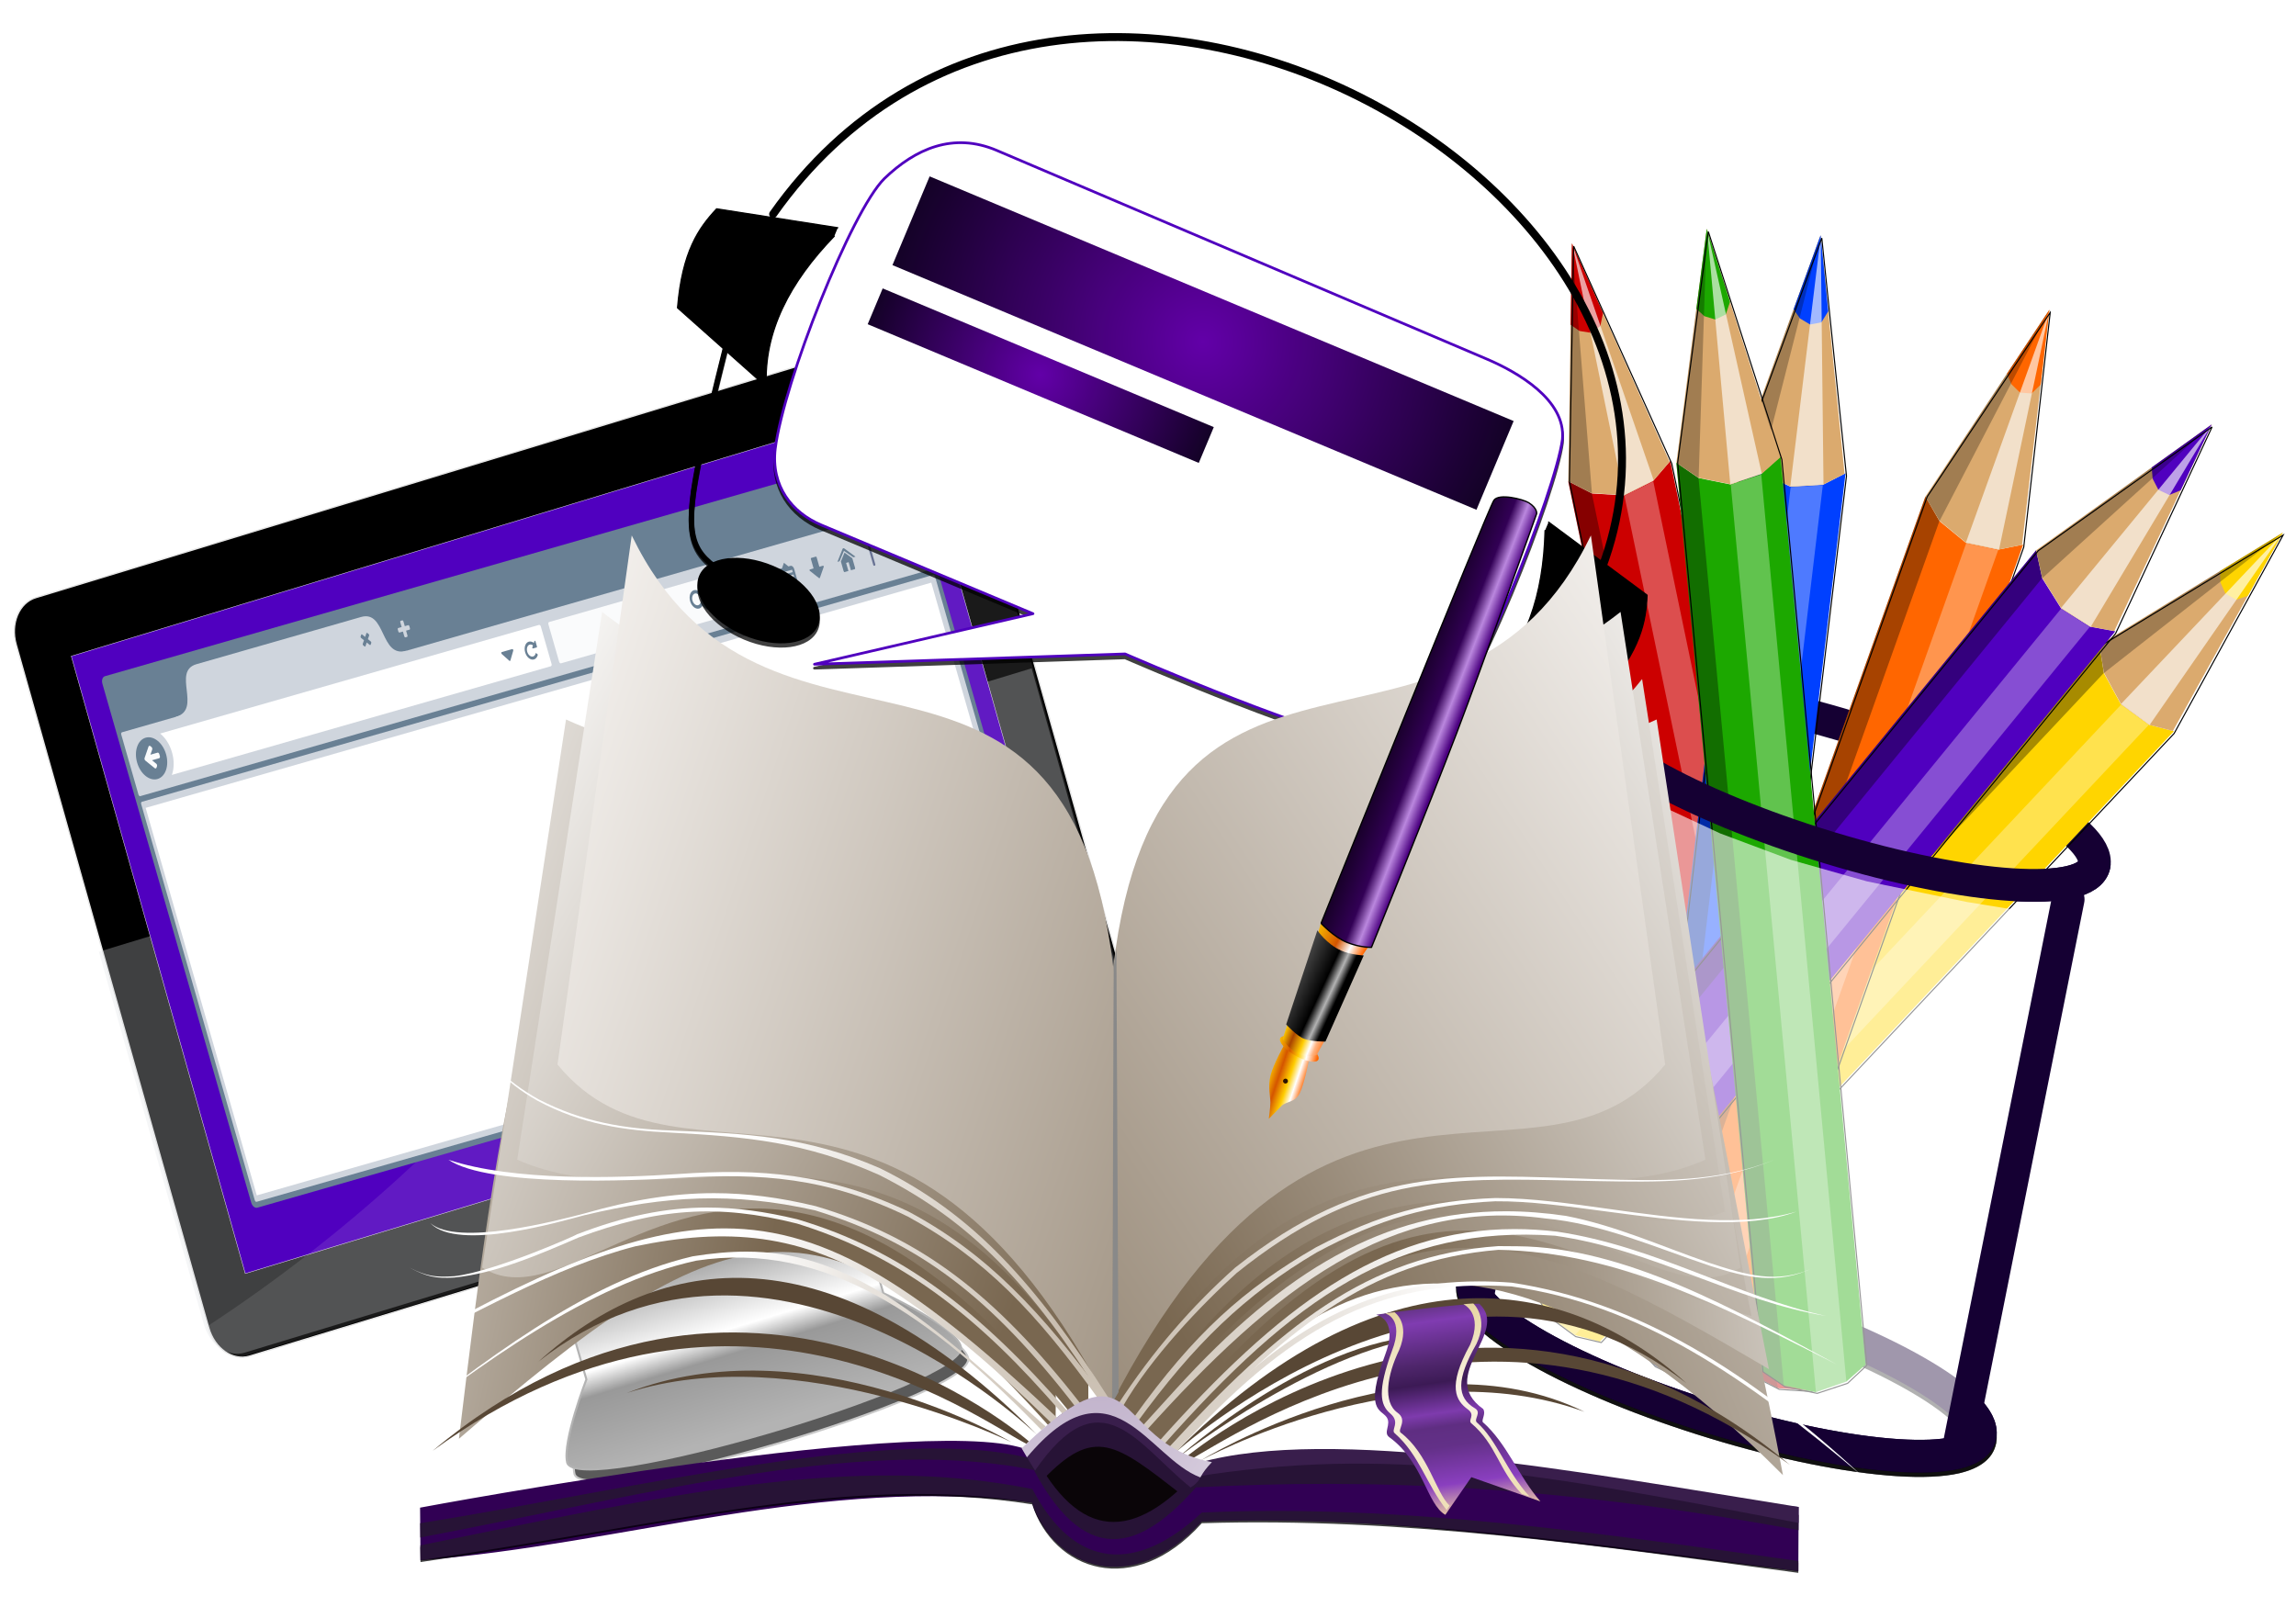 <?xml version="1.0" encoding="UTF-8"?>
<!DOCTYPE svg PUBLIC "-//W3C//DTD SVG 1.1//EN" "http://www.w3.org/Graphics/SVG/1.1/DTD/svg11.dtd">
<svg version="1.1" xmlns="http://www.w3.org/2000/svg" xmlns:xlink="http://www.w3.org/1999/xlink" x="0" y="0" width="1000" height="700" viewBox="0, 0, 1000, 700">
  <defs>
    <linearGradient id="Gradient_1" gradientUnits="userSpaceOnUse" x1="1326.697" y1="4433.854" x2="1344.204" y2="5185.874" gradientTransform="matrix(0.214, -0.062, 0.03, 0.104, -103.981, 162.841)">
      <stop offset="0" stop-color="#999999"/>
      <stop offset="0.454" stop-color="#FFFFFF"/>
      <stop offset="0.586" stop-color="#999999"/>
      <stop offset="1" stop-color="#B3B3B3"/>
    </linearGradient>
    <filter id="Shadow_1">
      <feGaussianBlur in="SourceAlpha" stdDeviation="1.354"/>
      <feOffset dx="0" dy="1.805" result="offsetblur"/>
      <feFlood flood-color="#000000"/>
      <feComposite in2="offsetblur" operator="in"/>
    </filter>
    <clipPath id="Clip_2">
      <path d="M0.042,138.226 L504.145,138.226 L504.145,597.409 L0.042,597.409 z M399.611,145.095 C406.715,146.486 410.455,150.548 412.629,157.4 L496.518,455.121 C498.969,463.819 495.299,472.543 488.413,474.635 L108.48,590.084 C101.607,592.173 94.006,586.893 91.558,578.204 L7.668,280.483 C5.218,271.785 8.888,263.061 15.774,260.968 L395.706,145.519 C397.849,145.013 396.559,145.233 399.611,145.095 z M399.652,143.738 C396.263,143.905 397.697,143.658 395.313,144.224 L15.38,259.673 C7.724,262 3.729,271.494 6.365,280.85 L90.255,578.571 C92.893,587.936 101.205,593.71 108.874,591.38 L488.806,475.931 C496.463,473.604 500.458,464.11 497.821,454.754 L413.932,157.033 C411.716,150.251 407.04,144.688 399.652,143.738 z"/>
    </clipPath>
    <filter id="Shadow_3">
      <feGaussianBlur in="SourceAlpha" stdDeviation="2.256"/>
      <feOffset dx="0" dy="0" result="offsetblur"/>
      <feFlood flood-color="#FFF4BF"/>
      <feComposite in2="offsetblur" operator="in"/>
    </filter>
    <filter id="Shadow_4">
      <feGaussianBlur in="SourceAlpha" stdDeviation="2.375"/>
      <feOffset dx="0" dy="1.9" result="offsetblur"/>
      <feFlood flood-color="#000000"/>
      <feComposite in2="offsetblur" operator="in"/>
    </filter>
    <filter id="Shadow_5">
      <feGaussianBlur in="SourceAlpha" stdDeviation="2.375"/>
      <feOffset dx="0" dy="1.9" result="offsetblur"/>
      <feFlood flood-color="#000000"/>
      <feComposite in2="offsetblur" operator="in"/>
    </filter>
    <filter id="Shadow_6">
      <feGaussianBlur in="SourceAlpha" stdDeviation="2.143"/>
      <feOffset dx="0" dy="1.715" result="offsetblur"/>
      <feFlood flood-color="#000000"/>
      <feComposite in2="offsetblur" operator="in"/>
    </filter>
    <radialGradient id="Gradient_2" gradientUnits="userSpaceOnUse" cx="541.019" cy="-65.004" r="173.918" gradientTransform="matrix(0.922, 0.386, -0.386, 0.922, 0, 0)">
      <stop offset="0" stop-color="#6200A8"/>
      <stop offset="1" stop-color="#000206"/>
    </radialGradient>
    <radialGradient id="Gradient_3" gradientUnits="userSpaceOnUse" cx="481.305" cy="-24.387" r="98.602" gradientTransform="matrix(0.922, 0.386, -0.386, 0.922, 0, 0)">
      <stop offset="0" stop-color="#6200A8"/>
      <stop offset="1" stop-color="#000206"/>
    </radialGradient>
    <linearGradient id="Gradient_4" gradientUnits="userSpaceOnUse" x1="0.347" y1="0.399" x2="1.522" y2="0.399" gradientTransform="matrix(351.096, -144.995, 144.995, 351.096, 362.756, 461.018)">
      <stop offset="0" stop-color="#796750"/>
      <stop offset="1" stop-color="#FFFFFF"/>
    </linearGradient>
    <linearGradient id="Gradient_5" gradientUnits="userSpaceOnUse" x1="0.777" y1="0.444" x2="1.922" y2="0.444" gradientTransform="matrix(225.791, -27.724, 27.724, 225.791, 410.911, 401.238)">
      <stop offset="0" stop-color="#796750"/>
      <stop offset="1" stop-color="#FFFFFF"/>
    </linearGradient>
    <linearGradient id="Gradient_6" gradientUnits="userSpaceOnUse" x1="0.326" y1="0.44" x2="1.51" y2="0.44" gradientTransform="matrix(314.577, -160.285, 160.285, 314.577, 330.39, 452.668)">
      <stop offset="0" stop-color="#796750"/>
      <stop offset="1" stop-color="#FFFFFF"/>
    </linearGradient>
    <linearGradient id="Gradient_7" gradientUnits="userSpaceOnUse" x1="0.416" y1="0.553" x2="1.611" y2="0.553" gradientTransform="matrix(247.143, -131.408, 131.408, 247.143, 346.367, 434.836)">
      <stop offset="0" stop-color="#796750"/>
      <stop offset="1" stop-color="#FFFFFF"/>
    </linearGradient>
    <linearGradient id="Gradient_8" gradientUnits="userSpaceOnUse" x1="0.313" y1="0.449" x2="1.511" y2="0.449" gradientTransform="matrix(301.428, -166.4, 166.4, 301.428, 314.125, 444.015)">
      <stop offset="0" stop-color="#796750"/>
      <stop offset="1" stop-color="#FFFFFF"/>
    </linearGradient>
    <linearGradient id="Gradient_9" gradientUnits="userSpaceOnUse" x1="0.335" y1="0.484" x2="1.537" y2="0.484" gradientTransform="matrix(274.324, -155.538, 155.538, 274.324, 305.77, 434.652)">
      <stop offset="0" stop-color="#796750"/>
      <stop offset="1" stop-color="#FFFFFF"/>
    </linearGradient>
    <linearGradient id="Gradient_10" gradientUnits="userSpaceOnUse" x1="0.095" y1="0.305" x2="1.307" y2="0.305" gradientTransform="matrix(429.859, -279.154, 279.154, 429.859, 112.391, 545.164)">
      <stop offset="0" stop-color="#796750"/>
      <stop offset="0.123" stop-color="#796750"/>
      <stop offset="1" stop-color="#F4F1EE"/>
    </linearGradient>
    <filter id="Shadow_7">
      <feGaussianBlur in="SourceAlpha" stdDeviation="1.959"/>
      <feOffset dx="0" dy="0.784" result="offsetblur"/>
      <feFlood flood-color="#000000"/>
      <feComposite in2="offsetblur" operator="in"/>
    </filter>
    <linearGradient id="Gradient_11" gradientUnits="userSpaceOnUse" x1="-0.596" y1="-0.158" x2="0.56" y2="-0.158" gradientTransform="matrix(-296.895, -59.516, 59.516, -296.895, 242.537, 424.303)">
      <stop offset="0" stop-color="#796750"/>
      <stop offset="0.187" stop-color="#796750"/>
      <stop offset="1" stop-color="#FFFFFF"/>
    </linearGradient>
    <linearGradient id="Gradient_12" gradientUnits="userSpaceOnUse" x1="0.62" y1="0.124" x2="1.897" y2="0.124" gradientTransform="matrix(174.66, 96.852, -96.852, 174.66, 24.918, 412.894)">
      <stop offset="0" stop-color="#E2E3E3"/>
      <stop offset="1" stop-color="#3F3B3A"/>
    </linearGradient>
    <linearGradient id="Gradient_13" gradientUnits="userSpaceOnUse" x1="-0.643" y1="-0.166" x2="0.633" y2="-0.166" gradientTransform="matrix(-267.947, -60.152, 60.152, -267.947, 263.664, 418.234)">
      <stop offset="0" stop-color="#796750"/>
      <stop offset="0.153" stop-color="#796750"/>
      <stop offset="1" stop-color="#FFFFFF"/>
    </linearGradient>
    <linearGradient id="Gradient_14" gradientUnits="userSpaceOnUse" x1="0.595" y1="0.103" x2="1.872" y2="0.103" gradientTransform="matrix(178.972, 99.243, -99.243, 178.972, 24.622, 397.57)">
      <stop offset="0" stop-color="#E2E3E3"/>
      <stop offset="1" stop-color="#3F3B3A"/>
    </linearGradient>
    <linearGradient id="Gradient_15" gradientUnits="userSpaceOnUse" x1="-0.636" y1="-0.043" x2="0.548" y2="-0.043" gradientTransform="matrix(-284.52, -105.319, 105.319, -284.52, 289.877, 422.429)">
      <stop offset="0" stop-color="#796750"/>
      <stop offset="1" stop-color="#FFFFFF"/>
    </linearGradient>
    <linearGradient id="Gradient_16" gradientUnits="userSpaceOnUse" x1="0.465" y1="0.02" x2="1.741" y2="0.02" gradientTransform="matrix(205.898, 114.174, -114.174, 205.898, 14.208, 324.263)">
      <stop offset="0" stop-color="#E2E3E3"/>
      <stop offset="1" stop-color="#3F3B3A"/>
    </linearGradient>
    <linearGradient id="Gradient_17" gradientUnits="userSpaceOnUse" x1="0.459" y1="0.002" x2="1.735" y2="0.002" gradientTransform="matrix(206.87, 114.713, -114.713, 206.87, 18.653, 309.209)">
      <stop offset="0" stop-color="#E2E3E3"/>
      <stop offset="1" stop-color="#3F3B3A"/>
    </linearGradient>
    <linearGradient id="Gradient_18" gradientUnits="userSpaceOnUse" x1="-0.665" y1="0.062" x2="0.537" y2="0.062" gradientTransform="matrix(-263.422, -146.47, 146.47, -263.423, 320.428, 436.967)">
      <stop offset="0" stop-color="#796750"/>
      <stop offset="1" stop-color="#FFFFFF"/>
    </linearGradient>
    <linearGradient id="Gradient_19" gradientUnits="userSpaceOnUse" x1="0.447" y1="-0.028" x2="1.723" y2="-0.028" gradientTransform="matrix(209.645, 116.252, -116.252, 209.645, 27.137, 283.658)">
      <stop offset="0" stop-color="#E2E3E3"/>
      <stop offset="1" stop-color="#3F3B3A"/>
    </linearGradient>
    <linearGradient id="Gradient_20" gradientUnits="userSpaceOnUse" x1="-0.492" y1="-0.023" x2="0.699" y2="-0.023" gradientTransform="matrix(-462.585, -156.611, 156.611, -462.585, 545.22, 468.106)">
      <stop offset="0" stop-color="#796750"/>
      <stop offset="0.123" stop-color="#796750"/>
      <stop offset="1" stop-color="#F4F1EE"/>
    </linearGradient>
    <radialGradient id="Gradient_21" gradientUnits="userSpaceOnUse" cx="1.422" cy="0.432" r="1.277" gradientTransform="matrix(122.154, 0, 0, 219.365, 304.667, 460.123)">
      <stop offset="0" stop-color="#C1B4A4"/>
      <stop offset="1" stop-color="#FFFFFF"/>
    </radialGradient>
    <radialGradient id="Gradient_22" gradientUnits="userSpaceOnUse" cx="1.422" cy="0.432" r="1.276" gradientTransform="matrix(122.152, 0, 0, 219.363, 304.667, 460.124)">
      <stop offset="0" stop-color="#C1B4A4"/>
      <stop offset="1" stop-color="#FFFFFF"/>
    </radialGradient>
    <radialGradient id="Gradient_23" gradientUnits="userSpaceOnUse" cx="1.422" cy="0.432" r="1.277" gradientTransform="matrix(122.149, 0, 0, 219.356, 304.661, 460.123)">
      <stop offset="0" stop-color="#C1B4A4"/>
      <stop offset="1" stop-color="#FFFFFF"/>
    </radialGradient>
    <radialGradient id="Gradient_24" gradientUnits="userSpaceOnUse" cx="1.422" cy="0.432" r="1.276" gradientTransform="matrix(122.155, 0, 0, 219.367, 304.665, 460.123)">
      <stop offset="0" stop-color="#C1B4A4"/>
      <stop offset="1" stop-color="#FFFFFF"/>
    </radialGradient>
    <radialGradient id="Gradient_25" gradientUnits="userSpaceOnUse" cx="1.422" cy="0.432" r="1.276" gradientTransform="matrix(122.146, 0, 0, 219.351, 304.667, 460.125)">
      <stop offset="0" stop-color="#C1B4A4"/>
      <stop offset="1" stop-color="#FFFFFF"/>
    </radialGradient>
    <radialGradient id="Gradient_26" gradientUnits="userSpaceOnUse" cx="1.422" cy="0.432" r="1.277" gradientTransform="matrix(122.155, 0, 0, 219.368, 304.662, 460.125)">
      <stop offset="0" stop-color="#C1B4A4"/>
      <stop offset="1" stop-color="#FFFFFF"/>
    </radialGradient>
    <radialGradient id="Gradient_27" gradientUnits="userSpaceOnUse" cx="1.422" cy="0.432" r="1.277" gradientTransform="matrix(122.152, 0, 0, 219.363, 304.665, 460.125)">
      <stop offset="0" stop-color="#C1B4A4"/>
      <stop offset="1" stop-color="#FFFFFF"/>
    </radialGradient>
    <radialGradient id="Gradient_28" gradientUnits="userSpaceOnUse" cx="1.422" cy="0.432" r="1.277" gradientTransform="matrix(122.152, 0, 0, 219.362, 304.664, 460.123)">
      <stop offset="0" stop-color="#C1B4A4"/>
      <stop offset="1" stop-color="#FFFFFF"/>
    </radialGradient>
    <radialGradient id="Gradient_29" gradientUnits="userSpaceOnUse" cx="1.422" cy="0.432" r="1.277" gradientTransform="matrix(122.153, 0, 0, 219.364, 304.661, 460.123)">
      <stop offset="0" stop-color="#C1B4A4"/>
      <stop offset="1" stop-color="#FFFFFF"/>
    </radialGradient>
    <radialGradient id="Gradient_30" gradientUnits="userSpaceOnUse" cx="1.422" cy="0.432" r="1.277" gradientTransform="matrix(122.152, 0, 0, 219.362, 304.667, 460.121)">
      <stop offset="0" stop-color="#C1B4A4"/>
      <stop offset="1" stop-color="#FFFFFF"/>
    </radialGradient>
    <radialGradient id="Gradient_31" gradientUnits="userSpaceOnUse" cx="1.422" cy="0.432" r="1.277" gradientTransform="matrix(122.149, 0, 0, 219.358, 304.67, 460.125)">
      <stop offset="0" stop-color="#C1B4A4"/>
      <stop offset="1" stop-color="#FFFFFF"/>
    </radialGradient>
    <radialGradient id="Gradient_32" gradientUnits="userSpaceOnUse" cx="1.422" cy="0.432" r="1.277" gradientTransform="matrix(122.151, 0, 0, 219.36, 304.668, 460.122)">
      <stop offset="0" stop-color="#C1B4A4"/>
      <stop offset="1" stop-color="#FFFFFF"/>
    </radialGradient>
    <radialGradient id="Gradient_33" gradientUnits="userSpaceOnUse" cx="1.422" cy="0.432" r="1.276" gradientTransform="matrix(122.152, 0, 0, 219.362, 304.666, 460.125)">
      <stop offset="0" stop-color="#B5A4C1"/>
      <stop offset="1" stop-color="#FEFCFF"/>
    </radialGradient>
    <linearGradient id="Gradient_34" gradientUnits="userSpaceOnUse" x1="1.705" y1="2.594" x2="2.982" y2="2.594" gradientTransform="matrix(10.16, 72.588, 72.588, -10.16, 420.179, 469.453)">
      <stop offset="0" stop-color="#5E327D"/>
      <stop offset="0.088" stop-color="#803CB1"/>
      <stop offset="0.282" stop-color="#4F266C"/>
      <stop offset="0.374" stop-color="#3C1A55"/>
      <stop offset="0.516" stop-color="#7E3BAD"/>
      <stop offset="0.58" stop-color="#5F2E82"/>
      <stop offset="0.673" stop-color="#633088"/>
      <stop offset="0.851" stop-color="#8A3FBF"/>
      <stop offset="1" stop-color="#E9CBA2"/>
    </linearGradient>
    <linearGradient id="Gradient_35" gradientUnits="userSpaceOnUse" x1="1.991" y1="3.021" x2="3.268" y2="3.021" gradientTransform="matrix(9.29, 63.035, 63.035, -9.29, 432.126, 469.577)">
      <stop offset="0" stop-color="#E6D5A0"/>
      <stop offset="0.479" stop-color="#FAF3E7"/>
      <stop offset="1" stop-color="#EFE0B9"/>
    </linearGradient>
    <linearGradient id="Gradient_36" gradientUnits="userSpaceOnUse" x1="1.991" y1="2.909" x2="3.268" y2="2.909" gradientTransform="matrix(9.282, 62.977, 62.977, -9.282, 405.976, 473.064)">
      <stop offset="0" stop-color="#E6D5A0"/>
      <stop offset="0.479" stop-color="#FAF3E7"/>
      <stop offset="1" stop-color="#EFE0B9"/>
    </linearGradient>
    <linearGradient id="Gradient_37" gradientUnits="userSpaceOnUse" x1="-1306.843" y1="-1147.823" x2="-1296.801" y2="-1134.203" gradientTransform="matrix(-0.818, 0.575, -0.575, -0.818, -1159.34, 280.843)">
      <stop offset="0" stop-color="#FF6600"/>
      <stop offset="0.233" stop-color="#FFFFFF"/>
      <stop offset="0.434" stop-color="#FFCC00"/>
      <stop offset="0.7" stop-color="#D45500"/>
      <stop offset="1" stop-color="#FFCC00"/>
    </linearGradient>
    <linearGradient id="Gradient_38" gradientUnits="userSpaceOnUse" x1="-1359.258" y1="-1117.293" x2="-1348.059" y2="-1095.166" gradientTransform="matrix(-0.818, 0.575, -0.575, -0.818, -1159.34, 280.843)">
      <stop offset="0" stop-color="#FF6600"/>
      <stop offset="0.125" stop-color="#FFB27F"/>
      <stop offset="0.25" stop-color="#FFFFFF"/>
      <stop offset="0.5" stop-color="#D45500"/>
      <stop offset="1" stop-color="#FFCC00"/>
    </linearGradient>
    <linearGradient id="Gradient_39" gradientUnits="userSpaceOnUse" x1="-2476.602" y1="-2030.116" x2="-2473.894" y2="-2010.97" gradientTransform="matrix(-0.247, 0.43, -0.867, -0.498, -1798.277, 515.96)">
      <stop offset="0" stop-color="#FF6600"/>
      <stop offset="0.254" stop-color="#FFFFFF"/>
      <stop offset="0.445" stop-color="#FFCC00"/>
      <stop offset="0.667" stop-color="#D45500"/>
      <stop offset="1" stop-color="#FFCC00"/>
    </linearGradient>
    <linearGradient id="Gradient_40" gradientUnits="userSpaceOnUse" x1="-1318.718" y1="-1140.97" x2="-1309.278" y2="-1126.531" gradientTransform="matrix(-0.818, 0.575, -0.575, -0.818, -1159.34, 280.843)">
      <stop offset="0" stop-color="#FF8C3F"/>
      <stop offset="0.13" stop-color="#FFB27F"/>
      <stop offset="0.26" stop-color="#FFFFFF"/>
      <stop offset="0.465" stop-color="#FFCC00"/>
      <stop offset="0.752" stop-color="#AA4400"/>
      <stop offset="1" stop-color="#FFCC00"/>
    </linearGradient>
    <linearGradient id="Gradient_41" gradientUnits="userSpaceOnUse" x1="-1343.107" y1="-1123.969" x2="-1332.458" y2="-1105.526" gradientTransform="matrix(-0.818, 0.575, -0.575, -0.818, -1159.34, 280.843)">
      <stop offset="0" stop-color="#000000"/>
      <stop offset="0.172" stop-color="#B3B3B3"/>
      <stop offset="0.372" stop-color="#000000"/>
      <stop offset="1" stop-color="#4D4D4D"/>
    </linearGradient>
    <linearGradient id="Gradient_42" gradientUnits="userSpaceOnUse" x1="-1399.544" y1="-1092.901" x2="-1386.499" y2="-1073.406" gradientTransform="matrix(-0.818, 0.575, -0.575, -0.818, -1159.34, 280.843)">
      <stop offset="0" stop-color="#4B0080"/>
      <stop offset="0.25" stop-color="#BA87DE"/>
      <stop offset="0.5" stop-color="#320055"/>
      <stop offset="1" stop-color="#19002B"/>
    </linearGradient>
    <filter id="Shadow_8">
      <feGaussianBlur in="SourceAlpha" stdDeviation="1.387"/>
      <feOffset dx="0" dy="0.924" result="offsetblur"/>
      <feFlood flood-color="#000000"/>
      <feComposite in2="offsetblur" operator="in"/>
    </filter>
    <filter id="Shadow_9">
      <feGaussianBlur in="SourceAlpha" stdDeviation="1.387"/>
      <feOffset dx="0" dy="1.849" result="offsetblur"/>
      <feFlood flood-color="#000000"/>
      <feComposite in2="offsetblur" operator="in"/>
    </filter>
  </defs>
  <g id="Layer_1">
    <g>
      <g id="Monitor">
        <g id="g3843">
          <g id="path3832" opacity="0.721">
            <path d="M256.309,612.099 C253.355,620.65 248.73,635.654 250.194,641.969 C253.905,657.974 424.895,607.737 421.666,591.653 C420.469,585.691 404.586,576.705 395.039,571.79 L256.308,612.099 z" fill="#1A1A1A"/>
            <path d="M256.309,612.099 C253.355,620.65 248.73,635.654 250.194,641.969 C253.905,657.974 424.895,607.737 421.666,591.653 C420.469,585.691 404.586,576.705 395.039,571.79 L256.308,612.099 z" fill-opacity="0" stroke="#B3B3B3" stroke-width="0.895"/>
          </g>
          <g id="rect3768">
            <path d="M236.171,534.668 L366.033,498.939 L384.728,563.279 C384.728,563.279 416.775,578.105 418.493,586.665 C421.722,602.749 250.727,652.984 247.015,636.979 C244.912,627.905 255.399,600.856 255.399,600.856 z" fill="url(#Gradient_1)"/>
            <path d="M236.171,534.668 L366.033,498.939 L384.728,563.279 C384.728,563.279 416.775,578.105 418.493,586.665 C421.722,602.749 250.727,652.984 247.015,636.979 C244.912,627.905 255.399,600.856 255.399,600.856 z" fill-opacity="0" stroke="#B3B3B3" stroke-width="0.895"/>
          </g>
        </g>
        <g id="g3857">
          <g id="rect2996">
            <path d="M15.577,260.321 L395.51,144.872 C402.781,142.662 410.737,148.189 413.281,157.217 L497.169,454.937 C499.713,463.965 495.881,473.074 488.609,475.283 L108.677,590.732 C101.406,592.942 93.45,587.415 90.906,578.387 L7.017,280.667 C4.474,271.639 8.306,262.53 15.577,260.321 z" fill="#000000"/>
            <path d="M15.577,260.321 L395.51,144.872 C402.781,142.662 410.737,148.189 413.281,157.217 L497.169,454.937 C499.713,463.965 495.881,473.074 488.609,475.283 L108.677,590.732 C101.406,592.942 93.45,587.415 90.906,578.387 L7.017,280.667 C4.474,271.639 8.306,262.53 15.577,260.321 z" fill-opacity="0" stroke="#E6E6E6" stroke-width="0.598"/>
          </g>
          <g id="rect2996" display="none">
            <path d="M399.652,143.738 C407.04,144.688 411.716,150.251 413.932,157.033 L497.821,454.754 C500.458,464.11 496.463,473.604 488.806,475.931 L108.874,591.38 C101.205,593.71 92.893,587.936 90.255,578.571 L6.365,280.85 C3.729,271.494 7.724,262 15.38,259.673 L395.313,144.224 C397.697,143.658 396.263,143.905 399.652,143.738 z M399.611,145.095 C396.559,145.233 397.849,145.013 395.706,145.519 L15.774,260.968 C8.888,263.061 5.218,271.785 7.668,280.483 L91.558,578.204 C94.006,586.893 101.607,592.173 108.48,590.084 L488.413,474.635 C495.299,472.543 498.969,463.819 496.518,455.121 L412.629,157.4 C410.455,150.548 406.715,146.486 399.611,145.095 z" filter="url(#Shadow_1)" fill="rgba(0,0,0,1)"/>
            <path d="M15.577,260.321 L395.51,144.872 C402.781,142.662 410.737,148.189 413.281,157.217 L497.169,454.937 C499.713,463.965 495.881,473.074 488.609,475.283 L108.677,590.732 C101.406,592.942 93.45,587.415 90.906,578.387 L7.017,280.667 C4.474,271.639 8.306,262.53 15.577,260.321 z" fill-opacity="0" stroke="#BF9F00" stroke-width="0.364" stroke-linejoin="round"/>
            <path d="M15.577,260.321 L395.51,144.872 C402.781,142.662 410.737,148.189 413.281,157.217 L497.169,454.937 C499.713,463.965 495.881,473.074 488.609,475.283 L108.677,590.732 C101.406,592.942 93.45,587.415 90.906,578.387 L7.017,280.667 C4.474,271.639 8.306,262.53 15.577,260.321 z" fill-opacity="0" stroke="#FFFFFF" stroke-width="1.354" stroke-linecap="round" stroke-linejoin="round"/>
            <g>
              <path d="M399.652,143.738 C407.04,144.688 411.716,150.251 413.932,157.033 L497.821,454.754 C500.458,464.11 496.463,473.604 488.806,475.931 L108.874,591.38 C101.205,593.71 92.893,587.936 90.255,578.571 L6.365,280.85 C3.729,271.494 7.724,262 15.38,259.673 L395.313,144.224 C397.697,143.658 396.263,143.905 399.652,143.738 z M399.611,145.095 C396.559,145.233 397.849,145.013 395.706,145.519 L15.774,260.968 C8.888,263.061 5.218,271.785 7.668,280.483 L91.558,578.204 C94.006,586.893 101.607,592.173 108.48,590.084 L488.413,474.635 C495.299,472.543 498.969,463.819 496.518,455.121 L412.629,157.4 C410.455,150.548 406.715,146.486 399.611,145.095 z" fill="rgba(0,0,0,0.75)" clip-path="url(#Clip_2)" filter="url(#Shadow_3)"/>
              <path d="M399.509,144.857 C405.893,145.678 410.548,150.309 412.86,157.383 L496.735,455.059 C499.224,463.89 495.476,472.725 488.478,474.851 L108.546,590.3 C101.557,592.424 93.827,587.09 91.34,578.265 L7.451,280.544 C4.964,271.714 8.711,262.879 15.708,260.752 L395.641,145.303 C395.916,145.24 396.678,145.054 396.776,145.031 C396.989,144.982 397.085,144.965 397.198,144.956 C397.246,144.952 398.616,144.919 399.708,144.865 L399.509,144.857 z M399.796,142.619 L399.597,142.611 C398.563,142.662 397.14,142.697 397.013,142.707 C396.775,142.727 396.577,142.761 396.264,142.834 C396.152,142.86 395.383,143.048 395.052,143.126 L15.052,258.594 C6.775,261.109 2.483,271.228 5.28,281.156 L89.169,578.877 C91.973,588.83 100.892,594.984 109.202,592.459 L489.134,477.01 C497.412,474.495 501.705,464.376 498.907,454.448 L415.018,156.727 C412.443,148.843 407.135,143.563 399.796,142.619 z M399.56,143.968 C398.631,144.01 397.347,144.035 397.23,144.044 C397.008,144.062 396.824,144.093 396.537,144.16 C396.434,144.183 395.742,144.352 395.447,144.421 L15.446,259.889 C7.898,262.183 3.984,271.567 6.583,280.789 L90.472,578.51 C93.071,587.737 101.251,593.46 108.808,591.164 L488.741,475.715 C496.289,473.421 500.203,464.037 497.604,454.815 L413.715,157.094 C411.317,149.534 407.095,145.411 399.827,143.988 C399.739,143.971 399.649,143.964 399.56,143.968 z M399.661,146.222 L399.394,146.203 C405.811,147.458 409.405,150.969 411.554,157.741 L495.432,455.427 C497.723,463.555 494.346,471.654 488.085,473.556 L108.152,589.005 C101.924,590.898 94.927,586.002 92.643,577.898 L8.754,280.177 C6.464,272.049 9.841,263.95 16.102,262.048 L396.034,146.599 C396.273,146.545 396.958,146.378 397.045,146.358 C397.232,146.315 397.311,146.301 397.405,146.294 C397.443,146.291 398.674,146.267 399.661,146.222 z" fill="rgba(0,0,0,0.75)" clip-path="url(#Clip_2)" filter="url(#Shadow_3)"/>
            </g>
          </g>
          <path d="M43.062,414.567 L88.791,576.861 C91.343,585.916 99.269,591.422 106.562,589.206 L486.495,473.757 C493.789,471.54 497.606,462.466 495.055,453.411 L449.325,291.116 L43.062,414.567 z" fill="#DBDEE3" id="rect3817" opacity="0.288"/>
          <g id="rect2998">
            <path d="M31.041,285.819 L395.734,175.001 L471.512,443.937 L106.819,554.755 z" fill="#5000BF"/>
            <path d="M31.041,285.819 L395.734,175.001 L471.512,443.937 L106.819,554.755 z" fill-opacity="0" stroke="#FFFFFF" stroke-width="0.171"/>
          </g>
          <path d="M394.348,144.572 C394.348,144.572 409.568,147.862 412.119,156.917 L496.008,454.638 C498.559,463.694 494.742,472.768 487.448,474.984 L107.515,590.433 C100.222,592.649 92.296,587.144 89.744,578.088 C336.898,416.369 394.348,144.572 394.348,144.572 z" fill="#E6E6E6" id="rect3823" opacity="0.114"/>
        </g>
      </g>
      <g id="Browser_Window">
        <path d="M45.714,294.545 L391.105,195.506 C392.154,195.205 393.353,196.175 393.782,197.672 L458.613,423.764 C459.042,425.261 458.54,426.719 457.49,427.02 L112.099,526.059 C111.05,526.36 109.851,525.39 109.422,523.893 L44.591,297.801 C44.162,296.304 44.664,294.846 45.714,294.545 z" fill="#698094" id="rect4008"/>
        <path d="M53.145,318.975 L397.749,220.161 C398.066,220.07 398.427,220.363 398.557,220.815 L406.064,246.993 C406.193,247.445 406.041,247.885 405.725,247.975 L61.12,346.789 C60.804,346.88 60.442,346.587 60.312,346.135 L52.806,319.957 C52.676,319.505 52.828,319.065 53.145,318.975 z" fill="#CFD5DD" id="rect3952"/>
        <path d="M61.824,349.243 L406.428,250.43 C406.745,250.339 407.106,250.631 407.236,251.083 L456.732,423.696 C456.861,424.148 456.71,424.588 456.393,424.678 L111.789,523.492 C111.472,523.583 111.11,523.29 110.981,522.838 L61.485,350.226 C61.356,349.774 61.507,349.334 61.824,349.243 z" fill="#CFD5DD" id="rect3950"/>
        <path d="M85.592,289.308 L157.266,268.756 C168.16,265.632 165.528,286.749 176.996,283.461 L179.341,291.642 L78.999,320.414 L76.653,312.234 C88.121,308.945 74.698,292.432 85.592,289.308 z" fill="#CFD5DD" id="path3965"/>
        <path d="M161.7,279.731 C161.668,279.62 161.605,279.517 161.526,279.453 L160.231,278.406 L160.774,276.831 C160.807,276.735 160.807,276.615 160.775,276.503 C160.743,276.392 160.68,276.289 160.6,276.225 L160.001,275.74 C159.922,275.676 159.831,275.654 159.753,275.677 C159.675,275.699 159.61,275.766 159.576,275.862 L159.033,277.437 L157.739,276.389 C157.659,276.325 157.568,276.303 157.49,276.325 C157.412,276.348 157.347,276.415 157.314,276.511 L157.062,277.239 C157.029,277.336 157.03,277.456 157.062,277.568 C157.094,277.679 157.157,277.782 157.236,277.846 L158.531,278.893 L157.988,280.468 C157.955,280.564 157.956,280.685 157.988,280.796 C158.02,280.908 158.083,281.01 158.162,281.074 L158.761,281.559 C158.84,281.623 158.931,281.645 159.009,281.623 C159.087,281.6 159.153,281.533 159.186,281.437 L159.729,279.862 L161.024,280.91 C161.103,280.974 161.194,280.996 161.272,280.974 C161.35,280.951 161.416,280.884 161.449,280.788 L161.7,280.06 C161.733,279.963 161.732,279.843 161.7,279.731" fill="#698094" id="path3030"/>
        <path d="M178.277,272.712 C178.199,272.441 177.982,272.266 177.793,272.32 L176.304,272.747 L175.695,270.623 C175.617,270.352 175.4,270.177 175.211,270.231 L174.524,270.428 C174.334,270.483 174.243,270.746 174.32,271.017 L174.93,273.141 L173.441,273.568 C173.251,273.623 173.16,273.886 173.238,274.157 L173.519,275.137 C173.596,275.408 173.813,275.584 174.003,275.529 L175.492,275.102 L176.101,277.226 C176.179,277.497 176.395,277.673 176.585,277.618 L177.272,277.421 C177.462,277.367 177.553,277.103 177.475,276.832 L176.866,274.708 L178.355,274.281 C178.545,274.227 178.636,273.963 178.558,273.692 L178.277,272.712" fill="#CFD5DD" id="path3027"/>
        <path d="M65.167,320.839 L234.734,272.217 C235.051,272.126 235.413,272.419 235.542,272.87 L240.234,289.232 C240.363,289.684 240.212,290.123 239.895,290.214 L70.327,338.837 C70.011,338.928 69.649,338.635 69.519,338.183 L64.828,321.822 C64.698,321.37 64.85,320.93 65.167,320.839 z" fill="#FFFFFF" id="rect4212"/>
        <path d="M74.924,327.737 C76.932,334.74 74.581,341.558 69.672,342.966 C64.764,344.373 59.157,339.837 57.149,332.834 C55.141,325.831 57.492,319.013 62.4,317.606 C67.309,316.198 72.916,320.734 74.924,327.737 z" fill="#CFD5DD" id="path4389"/>
        <path d="M239.182,270.941 L308.561,251.047 C308.878,250.956 309.24,251.249 309.369,251.701 L314.061,268.062 C314.19,268.514 314.039,268.954 313.722,269.045 L244.343,288.939 C244.026,289.03 243.664,288.737 243.535,288.285 L238.843,271.924 C238.713,271.472 238.865,271.032 239.182,270.941 z" fill="#FFFFFF" id="rect4704" opacity="0.9"/>
        <path d="M321.007,250.359 C320.891,250.392 320.843,250.561 320.837,250.712 L320.636,254.339 L318.245,255.605 C318.127,255.67 317.992,255.803 318.054,256.02 C318.091,256.15 318.187,256.239 318.275,256.316 L320.854,258.343 L321.464,262.097 C321.474,262.149 321.476,262.205 321.49,262.255 C321.544,262.443 321.661,262.594 321.808,262.552 C321.879,262.531 321.924,262.462 321.976,262.393 L323.786,260.048 L326.545,261.083 C326.62,261.116 326.701,261.149 326.771,261.128 C326.919,261.086 326.94,260.904 326.884,260.709 C326.869,260.658 326.842,260.61 326.822,260.561 L325.351,257.054 L326.464,253.968 C326.503,253.855 326.531,253.73 326.494,253.6 C326.431,253.383 326.242,253.344 326.112,253.35 L323.413,253.542 L321.321,250.573 C321.236,250.449 321.124,250.326 321.007,250.359 z M321.836,253.248 L323.096,255.072 L324.75,254.957 L324.068,256.841 L324.975,258.988 L323.294,258.335 L322.197,259.784 L321.828,257.483 L320.252,256.247 L321.716,255.468 L321.836,253.248 z M319.307,256.131 L319.343,256.12 C319.344,256.131 319.331,256.14 319.333,256.151 L319.308,256.131 z M325.454,254.368 L325.489,254.358 L325.479,254.389 C325.475,254.378 325.459,254.377 325.454,254.368 z M321.974,260.899 C321.988,260.908 322.002,260.912 322.017,260.915 L321.978,260.981 L321.974,260.899 z M325.755,259.815 L325.795,259.887 L325.727,259.851 C325.738,259.841 325.748,259.829 325.755,259.815 z" fill="#698094" id="text4232"/>
        <path d="M395.572,238.839 C395.503,238.6 395.307,238.441 395.139,238.489 L388.379,240.427 C388.211,240.476 388.129,240.714 388.198,240.954 L388.449,241.831 C388.518,242.07 388.714,242.229 388.882,242.181 L395.642,240.243 C395.81,240.194 395.892,239.956 395.823,239.716 L395.572,238.839 M394.566,235.333 C394.497,235.093 394.301,234.934 394.133,234.982 L387.374,236.921 C387.206,236.969 387.123,237.207 387.192,237.447 L387.444,238.324 C387.512,238.563 387.708,238.722 387.877,238.674 L394.636,236.736 C394.804,236.688 394.886,236.449 394.818,236.209 L394.566,235.333 M393.561,231.826 C393.492,231.586 393.296,231.427 393.128,231.475 L386.368,233.414 C386.2,233.462 386.118,233.7 386.187,233.94 L386.438,234.817 C386.507,235.057 386.703,235.215 386.871,235.167 L393.63,233.229 C393.798,233.181 393.881,232.942 393.812,232.702 L393.561,231.826" fill="#698094" id="path3018"/>
        <g id="path4252">
          <path d="M335.109,258.522 L332.297,248.718 L332.297,248.718 L332.297,248.718" fill="#698094"/>
          <path d="M335.109,258.522 L332.297,248.718 L332.297,248.718 L332.297,248.718" fill-opacity="0" stroke="#697394" stroke-width="0.95" stroke-linecap="round"/>
        </g>
        <g id="path4250">
          <path d="M380.796,245.975 L377.985,236.171 L377.985,236.171 L377.985,236.171" fill="#698094"/>
          <path d="M380.796,245.975 L377.985,236.171 L377.985,236.171 L377.985,236.171" fill-opacity="0" stroke="#697394" stroke-width="0.95" stroke-linecap="round"/>
        </g>
        <path d="M305.151,260.569 C305.552,261.967 305.081,263.333 304.101,263.614 C303.121,263.895 301.998,262.986 301.597,261.588 C301.197,260.19 301.668,258.824 302.647,258.544 C303.627,258.263 304.75,259.172 305.151,260.569 M308.532,264.695 C308.477,264.503 308.368,264.332 308.239,264.228 L306.322,262.677 C306.453,261.923 306.397,261.082 306.166,260.278 C305.535,258.077 303.775,256.653 302.232,257.095 C300.689,257.537 299.951,259.678 300.582,261.879 C301.213,264.081 302.974,265.505 304.517,265.062 C305.08,264.901 305.565,264.499 305.898,263.907 L307.813,265.452 C307.943,265.562 308.097,265.604 308.232,265.565 C308.51,265.485 308.645,265.091 308.532,264.695" fill="#698094" id="path3021"/>
        <path d="M72.327,328.525 C73.752,333.495 72.083,338.333 68.6,339.332 C65.117,340.331 61.138,337.112 59.712,332.142 C58.287,327.172 59.956,322.334 63.439,321.335 C66.923,320.336 70.902,323.555 72.327,328.525 z" fill="#698094" id="path4706"/>
        <path d="M69.386,328.508 C69.263,328.079 68.954,327.757 68.635,327.848 L65.516,328.742 L66.283,326.518 C66.346,326.336 66.349,326.11 66.287,325.895 C66.225,325.68 66.103,325.489 65.954,325.368 L65.487,324.995 C65.337,324.874 65.17,324.826 65.02,324.869 C64.869,324.913 64.748,325.043 64.685,325.225 L62.979,330.161 C62.921,330.342 62.919,330.568 62.98,330.783 C63.042,330.998 63.164,331.189 63.307,331.305 L67.373,334.599 C67.521,334.714 67.693,334.761 67.844,334.718 C67.994,334.674 68.115,334.544 68.175,334.369 L68.37,333.794 C68.434,333.618 68.437,333.391 68.375,333.176 C68.313,332.962 68.191,332.771 68.043,332.656 L66.212,331.17 L69.331,330.275 C69.651,330.184 69.741,329.747 69.618,329.318 L69.386,328.508" fill="#FAFBFC" id="path3014"/>
        <path d="M372.592,242.486 L367.718,238.895 C367.433,238.685 367.097,238.781 366.967,239.11 L364.736,244.738 L365.65,244.476 L367.57,239.94 L371.653,242.755 z M367.82,240.716 L366.235,244.588 C366.24,244.603 367.436,248.782 367.436,248.782 C367.512,249.05 367.702,249.236 367.853,249.193 L369.515,248.717 L368.505,245.198 L369.613,244.88 L370.622,248.399 L372.284,247.922 C372.435,247.879 372.497,247.621 372.42,247.353 L371.216,243.16 C371.212,243.144 367.82,240.716 367.82,240.716 z" fill="#698094" id="path4395"/>
        <path d="M358.698,246.56 C358.622,246.447 358.513,246.4 358.409,246.43 L356.859,246.874 L355.668,242.721 C355.615,242.535 355.461,242.422 355.316,242.464 L353.32,243.036 C353.175,243.077 353.104,243.254 353.158,243.441 L354.349,247.594 L352.757,248.051 C352.653,248.081 352.588,248.189 352.581,248.314 C352.576,248.449 352.631,248.579 352.725,248.664 L356.713,251.817 C356.779,251.865 356.863,251.886 356.935,251.865 L356.935,251.865 C357.007,251.844 357.06,251.784 357.09,251.709 L358.761,246.933 C358.796,246.811 358.774,246.672 358.698,246.56" fill="#698094" id="path4291"/>
        <path d="M223.536,283.103 C223.464,282.85 223.257,282.683 223.079,282.734 L218.543,284.034 C218.366,284.085 218.279,284.337 218.352,284.59 C218.387,284.712 218.456,284.818 218.541,284.887 L221.84,287.831 C221.925,287.9 222.021,287.927 222.107,287.903 C222.193,287.878 222.26,287.804 222.295,287.7 L223.533,283.456 C223.569,283.352 223.571,283.226 223.536,283.103" fill="#698094" id="path4227"/>
        <path d="M233.229,279.368 C233.191,279.237 233.101,279.137 233.005,279.11 C232.906,279.084 232.814,279.137 232.778,279.251 L232.505,280.034 C231.814,279.506 231.024,279.301 230.328,279.501 C228.832,279.93 228.111,282.02 228.723,284.154 C229.335,286.289 231.054,287.68 232.55,287.251 C233.36,287.018 233.977,286.29 234.239,285.254 C234.256,285.178 234.228,285.082 234.17,285.039 L233.486,284.482 C233.452,284.458 233.416,284.452 233.384,284.461 C233.354,284.475 233.328,284.505 233.32,284.545 C233.157,285.285 232.742,285.798 232.18,285.959 C231.182,286.245 230.036,285.318 229.628,283.895 C229.22,282.472 229.701,281.078 230.698,280.792 C231.161,280.66 231.672,280.786 232.13,281.13 L231.842,281.966 C231.801,282.076 231.824,282.222 231.892,282.328 C231.962,282.439 232.067,282.497 232.159,282.47 L233.743,282.016 C233.867,281.981 233.927,281.805 233.877,281.628 L233.229,279.368" fill="#698094" id="path3024"/>
        <path d="M341.426,245.14 L340.6,247.535 L339.74,247.782 C339.108,247.963 338.822,248.838 339.081,249.741 L340.576,254.957 C340.835,255.86 341.541,256.451 342.174,256.269 L346.69,254.974 C347.322,254.793 347.626,253.912 347.367,253.009 L345.872,247.794 C345.613,246.891 344.889,246.305 344.256,246.487 L343.396,246.733 L341.426,245.14 z M340.381,249.203 C340.682,249.116 341.015,249.385 341.138,249.815 C341.261,250.246 341.129,250.676 340.828,250.762 C340.526,250.849 340.168,250.559 340.045,250.129 C339.922,249.699 340.079,249.289 340.381,249.203 z M341.439,249.176 L344.898,248.184 C344.946,248.17 345.004,248.217 345.024,248.286 L345.251,249.079 C345.271,249.148 345.247,249.218 345.198,249.232 L341.74,250.224 C341.692,250.238 341.633,250.191 341.614,250.122 L341.387,249.329 C341.367,249.26 341.391,249.19 341.439,249.176 z M340.974,251.273 C341.276,251.187 341.616,251.482 341.739,251.912 C341.862,252.342 341.723,252.746 341.422,252.833 C341.12,252.919 340.77,252.655 340.646,252.225 C340.523,251.795 340.673,251.36 340.974,251.273 z M342.033,251.246 L345.491,250.255 C345.54,250.241 345.598,250.288 345.618,250.357 L345.845,251.149 C345.865,251.218 345.84,251.289 345.792,251.303 L342.334,252.295 C342.285,252.308 342.227,252.262 342.207,252.192 L341.98,251.4 C341.96,251.331 341.985,251.26 342.033,251.246 z M341.568,253.344 C341.87,253.258 342.21,253.552 342.333,253.982 C342.456,254.413 342.317,254.817 342.015,254.904 C341.714,254.99 341.363,254.726 341.24,254.296 C341.117,253.866 341.267,253.431 341.568,253.344 z M342.634,253.343 L346.092,252.351 C346.141,252.337 346.199,252.384 346.219,252.453 L346.439,253.22 C346.458,253.289 346.434,253.36 346.386,253.374 L342.927,254.365 C342.879,254.379 342.821,254.332 342.801,254.263 L342.581,253.496 C342.562,253.427 342.586,253.357 342.634,253.343 z" fill="#698094" id="rect4440"/>
        <path d="M63.436,351.904 L405.611,253.787 L454.013,422.584 L111.838,520.701 z" fill="#FFFFFF" id="rect19642"/>
      </g>
      <g id="Coloured_pencil">
        <g id="path5373">
          <path d="M666.232,542.08 C675.242,542.228 671.33,542.068 677.973,542.428 C700.119,543.879 729.032,549.683 759.219,558.875 C789.388,568.062 817.143,579.511 837.245,590.911 C849.251,598.313 871.484,609.65 869.39,626.776 C867.771,634.643 860.399,638.081 853.303,639.845 C846.36,641.432 837.1,641.821 825.926,641.09 C803.776,639.642 774.851,633.838 744.65,624.641 C714.467,615.45 686.701,603.995 666.598,592.59 C644.174,579.869 632.154,568.192 634.483,556.715 C635.872,549.763 641.817,545.665 650.595,543.665 C655.718,542.415 660.998,542.313 666.232,542.08 z M666.739,556.326 C662.374,556.297 658.038,556.723 653.76,557.559 C651.441,558.087 649.77,558.746 648.808,559.409 L648.514,559.634 C648.715,560.288 648.581,559.918 648.956,560.727 C649.686,562.113 651.061,563.839 653.066,565.786 C657.495,570.089 664.518,575.027 673.629,580.196 C692.754,591.046 719.564,602.107 748.801,611.01 C778.021,619.907 805.894,625.5 826.855,626.871 C836.771,627.519 844.743,627.184 850.128,625.953 C852.444,625.424 854.111,624.765 855.068,624.103 L855.355,623.883 C855.15,623.221 855.286,623.593 854.907,622.779 C854.174,621.39 852.794,619.662 850.787,617.714 C846.352,613.411 839.327,608.474 830.215,603.307 C811.091,592.461 784.291,581.406 755.068,572.507 C725.862,563.614 698,558.021 677.041,556.648 C671.192,556.328 674.625,556.472 666.739,556.326 z M869.394,626.762 L869.39,626.783 L869.39,626.776 L869.394,626.762 z" filter="url(#Shadow_4)" fill="rgba(0,0,0,0.75)"/>
          <path d="M862.403,625.387 C859.568,639.799 807.764,636.412 746.726,617.826 C685.687,599.239 638.551,572.497 641.47,558.112 C644.346,543.72 696.134,547.113 757.143,565.691 C818.152,584.269 865.278,610.995 862.403,625.387 z" fill-opacity="0" stroke="#150033" stroke-width="14.25" stroke-linecap="round" stroke-linejoin="round"/>
        </g>
        <path d="M912.086,376.748 C909.251,391.159 857.448,387.772 796.409,369.186 C735.37,350.599 688.234,323.858 691.153,309.472 C694.029,295.081 745.818,298.474 806.827,317.052 C867.836,335.629 914.962,362.356 912.086,376.748 z" fill-opacity="0" stroke="#150033" stroke-width="14.25" stroke-linecap="round" stroke-linejoin="round" id="path5364"/>
        <g id="g4803-1">
          <path d="M696.8,584.437 L685.937,581.562 L673.726,572.8 L666.267,559.022 L664.343,546.796 L914.39,280.88 L916.335,293.243 L923.737,306.789 L935.884,315.686 L946.846,318.522 L696.8,584.438 z" fill="#FFD500" id="path4805-7"/>
          <path d="M685.76,581.752 L673.751,572.877 L923.797,306.962 L935.807,315.836 L685.76,581.752 z" fill="#FFFFFF" id="path4807-4" opacity="0.305"/>
          <path d="M666.304,559.093 L664.343,546.798 L914.39,280.882 L916.315,293.121 L666.303,559.094 z" fill="#000000" id="path4809-0" opacity="0.346"/>
          <path d="M946.384,318.409 L936.092,315.746 L923.889,306.909 L916.286,292.951 L914.388,280.887 L994.265,232.02 L946.385,318.41 z" fill="#DBAA6E" id="path4811-9"/>
          <path d="M978.997,259.56 L973.903,261.222 L969.303,258.622 L967.086,253.65 L966.942,248.733 L994.261,232.019 L978.904,259.728 L978.997,259.56 z" fill="#FFD500" id="path4813-4"/>
          <path d="M936.243,315.783 L923.765,306.674 L969.263,258.609 L994.05,232.41 L936.244,315.783 z" fill="#FFFFFF" id="path4815-8" opacity="0.63"/>
          <path d="M916.392,293.143 L994.269,232.027 L967.096,248.651 L914.451,281.27 L916.39,293.144 z" fill="#000000" id="path4817-8" opacity="0.264"/>
          <path d="M994.391,233.082 L915.354,281.103 L664.882,547.493 L666.828,559.621 L674.313,573.41 L686.289,582.227 L697.43,584.81 L946.933,319.473 L994.399,233.076 z" fill-opacity="0" stroke="#000000" stroke-width="0.475" id="path4819-2"/>
        </g>
        <g id="g4857-4">
          <path d="M808.517,590.57 L801.047,599.16 L788.44,605.619 L774.32,604.693 L764.072,599.438 L683.036,209.65 L693.398,214.963 L707.313,215.809 L719.994,209.488 L727.481,200.781 L808.517,590.569 z" fill="#CC0000" id="path4859-5"/>
          <path d="M801.102,599.433 L788.506,605.637 L707.469,215.849 L720.066,209.645 L801.102,599.433 z" fill="#FFFFFF" id="path4861-5" opacity="0.305"/>
          <path d="M774.399,604.695 L764.081,599.436 L683.044,209.648 L693.303,214.908 L774.397,604.689 z" fill="#000000" id="path4863-1" opacity="0.346"/>
          <path d="M727.177,201.145 L720.147,209.32 L707.484,215.728 L693.156,214.834 L683.044,209.649 L684.64,105.996 L727.175,201.144 z" fill="#DBAA6E" id="path4865-7"/>
          <path d="M698.194,136.337 L696.984,142.107 L692.768,144.945 L687.903,144.162 L684.088,141.455 L684.634,106.004 L698.276,136.522 L698.194,136.338 z" fill="#CC0000" id="path4867-1"/>
          <path d="M720.24,209.208 L707.238,215.718 L692.737,144.98 L684.827,106.434 L720.24,209.208 z" fill="#FFFFFF" id="path4869-1" opacity="0.63"/>
          <path d="M693.345,214.851 L684.639,106.003 L684.097,141.263 L683.359,209.817 L693.346,214.852 z" fill="#000000" id="path4871-5" opacity="0.264"/>
          <path d="M685.384,107.189 L683.551,209.557 L764.742,600.027 L774.926,605.205 L789.067,606.112 L801.603,599.907 L808.985,590.885 L728.127,201.953 L685.385,107.192 z" fill-opacity="0" stroke="#000000" stroke-width="0.476" id="path4873-2"/>
        </g>
        <g id="g4821-7">
          <path d="M757.521,595.273 L747.663,600.21 L733.574,601.174 L720.384,594.773 L712.265,585.929 L758.542,196.828 L766.752,205.771 L779.773,212.017 L793.887,211.208 L803.8,206.172 L757.522,595.273 z" fill="#0040FF" id="path4823-6"/>
          <path d="M747.629,600.483 L733.631,601.217 L779.909,212.116 L793.907,211.382 L747.629,600.483 z" fill="#FFFFFF" id="path4825-1" opacity="0.305"/>
          <path d="M720.446,594.806 L712.26,585.93 L758.538,196.829 L766.665,205.682 L720.445,594.8 z" fill="#000000" id="path4827-4" opacity="0.346"/>
          <path d="M803.381,206.386 L794.074,211.115 L779.948,212.01 L766.55,205.558 L758.538,196.83 L792.947,102.459 L803.38,206.385 z" fill="#DBAA6E" id="path4829-2"/>
          <path d="M796.277,135.596 L793.291,140.408 L788.365,141.352 L783.967,138.722 L781.183,134.741 L792.951,102.464 L796.298,135.798 L796.278,135.596 z" fill="#0040FF" id="path4831-3"/>
          <path d="M794.211,211.049 L779.729,211.905 L788.324,141.372 L792.999,102.935 L794.211,211.05 z" fill="#FFFFFF" id="path4833-2" opacity="0.63"/>
          <path d="M766.725,205.648 L792.945,102.465 L781.24,134.567 L758.785,197.107 L766.725,205.649 z" fill="#000000" id="path4835-2" opacity="0.264"/>
          <path d="M793.46,103.689 L759.231,196.791 L712.885,586.577 L720.968,595.325 L734.184,601.717 L748.125,600.958 L758.036,595.591 L804.213,207.345 L793.459,103.693 z" fill-opacity="0" stroke="#000000" stroke-width="0.478" id="path4837-1"/>
        </g>
        <g id="g4875-6">
          <path d="M752.575,597.951 L741.817,600.077 L727.742,597.275 L716.123,587.652 L710.018,577.028 L838.591,216.289 L844.765,227.032 L856.25,236.462 L870.317,239.419 L881.15,237.212 L752.576,597.951 z" fill="#FF6600" id="path4877-8"/>
          <path d="M741.725,600.328 L727.789,597.331 L856.363,236.591 L870.299,239.588 L741.725,600.328 z" fill="#FFFFFF" id="path4879-5" opacity="0.305"/>
          <path d="M716.177,587.7 L710.013,577.027 L838.587,216.288 L844.699,226.924 L716.177,587.693 z" fill="#000000" id="path4881-7" opacity="0.346"/>
          <path d="M880.69,237.319 L870.519,239.391 L856.423,236.514 L844.609,226.787 L838.585,216.303 L892.592,134.941 L880.689,237.317 z" fill="#DBAA6E" id="path4883-6"/>
          <path d="M888.802,167.571 L884.836,171.394 L879.785,170.997 L876.017,167.313 L874.125,162.761 L892.597,134.933 L888.779,167.77 L888.802,167.572 z" fill="#FF6600" id="path4885-1"/>
          <path d="M870.67,239.351 L856.231,236.342 L879.741,171.005 L892.544,135.397 L870.67,239.352 z" fill="#FFFFFF" id="path4887-8" opacity="0.63"/>
          <path d="M844.764,226.906 L892.59,134.932 L874.219,162.609 L838.771,216.62 L844.764,226.907 z" fill="#000000" id="path4889-9" opacity="0.264"/>
          <path d="M892.952,136.13 L839.393,216.324 L710.606,577.701 L716.696,588.223 L728.342,597.844 L742.227,600.803 L753.13,598.279 L881.421,238.333 L892.951,136.133 z" fill-opacity="0" stroke="#000000" stroke-width="0.478" id="path4891-2"/>
        </g>
        <g id="g4931-9">
          <path d="M688.543,559.712 L677.572,557.633 L664.912,549.761 L656.676,536.513 L654.036,524.412 L886.801,239.687 L889.471,251.924 L897.636,264.943 L910.243,272.956 L921.31,274.988 L688.544,559.713 z" fill="#5000BF" id="path4933-5"/>
          <path d="M677.408,557.831 L664.94,549.83 L897.705,265.105 L910.173,273.106 L677.408,557.831 z" fill="#FFFFFF" id="path4935-4" opacity="0.305"/>
          <path d="M656.724,536.586 L654.042,524.418 L886.807,239.693 L889.45,251.807 L656.726,536.58 z" fill="#000000" id="path4937-3" opacity="0.346"/>
          <path d="M920.852,274.91 L910.462,273.002 L897.803,265.052 L889.413,251.635 L886.808,239.694 L963.311,184.869 L920.852,274.908 z" fill="#DBAA6E" id="path4939-1"/>
          <path d="M949.765,213.572 L944.799,215.612 L940.07,213.348 L937.571,208.532 L937.135,203.619 L963.301,184.868 L949.682,213.747 L949.765,213.573 z" fill="#5000BF" id="path4941-2"/>
          <path d="M910.602,273.026 L897.655,264.825 L940.027,213.339 L963.11,185.276 L910.602,273.027 z" fill="#FFFFFF" id="path4943-3" opacity="0.63"/>
          <path d="M889.519,251.815 L963.306,184.872 L937.282,203.522 L886.883,240.069 L889.519,251.816 z" fill="#000000" id="path4945-3" opacity="0.264"/>
          <path d="M963.46,185.965 L887.742,239.879 L654.578,525.113 L657.234,537.115 L665.497,550.371 L677.928,558.317 L689.158,560.083 L921.411,275.984 L963.458,185.967 z" fill-opacity="0" stroke="#000000" stroke-width="0.477" id="path4947-4"/>
        </g>
        <g id="g4985-1">
          <path d="M812.595,594.387 L804.167,601.81 L790.846,606.417 L776.845,603.535 L767.2,596.929 L730.105,201.556 L739.859,208.236 L753.664,211.01 L767.042,206.549 L775.502,199.014 L812.596,594.387 z" fill="#1CA800" id="path4987-1"/>
          <path d="M804.19,602.087 L790.909,606.444 L753.814,211.071 L767.096,206.714 L804.19,602.087 z" fill="#FFFFFF" id="path4989-3" opacity="0.305"/>
          <path d="M776.936,603.604 L767.22,596.984 L730.126,201.61 L739.781,208.224 L776.934,603.598 z" fill="#000000" id="path4991-8" opacity="0.346"/>
          <path d="M775.163,199.358 L767.22,206.432 L753.85,210.982 L739.638,208.103 L730.12,201.584 L743.376,99.673 L775.161,199.357 z" fill="#DBAA6E" id="path4993-7"/>
          <path d="M753.502,131.459 L751.644,136.975 L747.113,139.184 L742.342,137.734 L738.835,134.535 L743.369,99.679 L753.564,131.653 L753.502,131.459 z" fill="#1CA800" id="path4995-4"/>
          <path d="M767.326,206.335 L753.605,210.937 L747.078,139.214 L743.514,100.13 L767.326,206.336 z" fill="#FFFFFF" id="path4997-2" opacity="0.63"/>
          <path d="M739.825,208.146 L743.375,99.679 L738.865,134.347 L730.415,201.793 L739.825,208.147 z" fill="#000000" id="path4999-7" opacity="0.264"/>
          <path d="M744.042,100.888 L730.694,201.502 L767.862,597.553 L777.453,604.075 L791.477,606.941 L804.698,602.575 L813.088,594.714 L776.075,200.21 L744.039,100.879 z" fill-opacity="0" stroke="#000000" stroke-width="0.477" id="path5001-7"/>
        </g>
        <path d="M912.113,376.758 C909.237,391.15 857.449,387.756 796.438,369.178 C735.429,350.6 688.301,323.873 691.176,309.482" fill-opacity="0" stroke="#150033" stroke-width="14.25" stroke-linecap="round" stroke-linejoin="round" id="path5366"/>
        <g id="path5375">
          <path d="M649.179,544.156 C652.829,544.11 655.275,545.862 656.663,549.164 C657.815,552.927 655.699,556.911 651.937,558.064 C650.325,558.558 649.204,559.106 648.591,559.604 L648.543,559.646 C648.744,560.295 648.61,559.927 648.986,560.736 C649.72,562.126 651.1,563.854 653.107,565.802 C657.542,570.105 664.568,575.042 673.68,580.209 C692.804,591.055 719.605,602.11 748.828,611.009 C778.035,619.903 805.897,625.496 826.857,626.869 C836.772,627.519 844.747,627.186 850.137,625.958 C852.457,625.43 854.128,624.771 855.09,624.108 L855.376,623.889 C855.235,623.392 855.333,623.688 855.043,623.015 C854.444,621.792 853.291,620.255 851.59,618.509 C848.844,615.69 848.903,611.179 851.722,608.433 C854.541,605.687 859.052,605.746 861.797,608.565 C867.696,614.62 870.646,620.639 869.415,626.802 C868.025,633.754 862.081,637.852 853.303,639.852 C846.357,641.434 837.097,641.821 825.925,641.089 C803.778,639.637 774.865,633.833 744.677,624.641 C714.508,615.454 686.753,604.005 666.651,592.605 C644.234,579.892 632.208,568.223 634.504,556.732 C635.731,550.597 640.618,546.627 647.763,544.439 L649.179,544.156 z" filter="url(#Shadow_5)" fill="rgba(0,0,0,0.75)"/>
          <path d="M856.694,613.537 C861.035,617.994 863.101,622.038 862.428,625.406 C859.552,639.797 807.763,636.403 746.753,617.825 C685.745,599.248 638.616,572.52 641.491,558.129 C642.115,555.01 645.036,552.726 649.85,551.251" fill-opacity="0" stroke="#150033" stroke-width="14.25" stroke-linecap="round" stroke-linejoin="round"/>
        </g>
        <path d="M688.385,327.454 L644.133,552.152 L655.342,564.096 L689.947,585.298 L713.344,594.555 L738.573,604.37 L772.88,614.106 L807.857,620.491 L838.964,623.565 L850.886,622.218 L895.882,397.034 L876.638,396.15 L856.574,392.885 L813.054,383.899 L779.967,374.534 L749.247,363.047 L718.452,348.693 L694.294,333.516 z" fill="#FFFFFF" fill-opacity="0.593" id="path5377"/>
        <path d="M900.772,391.762 L853.633,627.668" fill-opacity="0" stroke="#150033" stroke-width="14.25" stroke-linecap="round" stroke-linejoin="round" id="path5379"/>
        <path d="M693.137,316.396 L643.71,563.753" fill-opacity="0" stroke="#150033" stroke-width="14.25" stroke-linecap="round" stroke-linejoin="round" id="path5381"/>
      </g>
      <g>
        <g id="g3936">
          <path d="M336.724,93.269 C464.402,-87.364 770.379,83.594 694.544,255.212" fill-opacity="0" stroke="#000000" stroke-width="3.46" stroke-linecap="round" stroke-linejoin="round" id="path3930"/>
          <g id="path3932">
            <path d="M363.368,102.883 C344.008,122.919 332.614,144.501 333.782,168.52 L295.08,134.096 C297.11,109.479 304.296,99.322 312.118,90.947 L364.913,99.195" fill="#000000"/>
            <path d="M363.368,102.883 C344.008,122.919 332.614,144.501 333.782,168.52 L295.08,134.096 C297.11,109.479 304.296,99.322 312.118,90.947 L364.913,99.195" fill-opacity="0" stroke="#000000" stroke-width="0.508" stroke-linecap="round" stroke-linejoin="round"/>
          </g>
          <g id="path3934">
            <path d="M672.926,231.086 C672.221,258.939 664.827,282.196 646.885,298.208 L698.567,301.655 C714.692,282.944 716.892,270.698 717.378,259.248 L674.472,227.398" fill="#000000"/>
            <path d="M672.926,231.086 C672.221,258.939 664.827,282.196 646.885,298.208 L698.567,301.655 C714.692,282.944 716.892,270.698 717.378,259.248 L674.472,227.398" fill-opacity="0" stroke="#000000" stroke-width="0.508" stroke-linecap="round" stroke-linejoin="round"/>
          </g>
        </g>
        <g id="path559">
          <path d="M418.215,61.555 C423.876,61.443 429.196,63.001 434.411,64.998 L434.419,65.006 L647.891,155.907 C656.241,159.464 664.048,163.949 670,169.124 C677.776,175.885 681.821,183.332 681.076,191.397 C679.683,202.295 670.306,230.014 658.868,257.425 C646.278,287.594 634.482,309.749 627.666,314.442 C617.938,321.73 611.095,323.963 600.735,324.547 C592.144,324.339 573.485,318.629 547.68,308.907 C544.327,307.643 540.883,306.323 537.36,304.952 C526.365,300.671 515.088,296.084 504.145,291.498 C500.315,289.892 496.801,288.402 493.679,287.064 C492.586,286.596 491.62,286.18 490.791,285.821 C490.501,285.696 490.249,285.587 490.035,285.494 L489.898,285.434 L354.753,289.926 C354.046,289.949 353.913,288.931 354.602,288.771 L448.012,267.154 L357.532,229.243 C343.33,223.293 335.276,210.933 337.064,195.441 C340.866,165.421 370.523,91.459 384.779,77.356 C392.366,70.138 401.391,63.953 411.903,62.117 C413.983,61.753 416.111,61.742 418.215,61.555 z" filter="url(#Shadow_6)" fill="rgba(0,0,0,0.75)"/>
          <path d="M434.181,65.54 L647.662,156.445 C660.847,162.062 682.077,174.19 680.496,191.323 C677.656,213.535 641.948,303.899 627.315,313.974 C616.127,322.356 608.51,323.524 600.749,323.962 C578.529,323.424 490.01,284.845 490.01,284.845 L354.734,289.341 L449.91,267.315 L357.758,228.704 C344.827,223.286 335.774,211.716 337.645,195.514 C341.355,166.216 370.767,92.04 385.184,77.778 C398.599,64.853 415.152,57.432 434.182,65.536 z" fill="#FFFFFF"/>
          <path d="M434.181,65.54 L647.662,156.445 C660.847,162.062 682.077,174.19 680.496,191.323 C677.656,213.535 641.948,303.899 627.315,313.974 C616.127,322.356 608.51,323.524 600.749,323.962 C578.529,323.424 490.01,284.845 490.01,284.845 L354.734,289.341 L449.91,267.315 L357.758,228.704 C344.827,223.286 335.774,211.716 337.645,195.514 C341.355,166.216 370.767,92.04 385.184,77.778 C398.599,64.853 415.152,57.432 434.182,65.536 z" fill-opacity="0" stroke="#5000BF" stroke-width="1.17" stroke-linejoin="round"/>
        </g>
        <path d="M404.893,76.827 L659.251,183.403 L643.055,222.057 L388.697,115.481 z" fill="url(#Gradient_2)" id="rect188"/>
        <path d="M384.447,125.625 L528.655,186.048 L522.119,201.647 L377.911,141.224 z" fill="url(#Gradient_3)" id="rect188-5"/>
      </g>
      <g id="Book">
        <path d="M509.376,419.921 C509.97,477.622 496.408,563.389 496.571,623.249 L496.571,623.249 C496.571,625.793 507.474,631.957 509.336,632.164 L509.336,632.164 C542.479,600.375 614.009,479.208 776.545,642.555 L776.545,642.555 C761.401,561.735 742.664,492.612 722.768,428.247 L722.768,428.247 C686.076,375.125 650.503,339.026 611.764,339.034 L611.764,339.034 C580.449,339.04 547.061,362.643 509.376,419.921" fill="url(#Gradient_4)" id="path8166"/>
        <path d="M509.355,414.429 C525.922,457.086 518.842,598.161 492.017,618.276 L492.017,618.276 L502.668,627.975 L507.474,630.979 C608.087,503.925 668.558,536.561 770.443,596.382 L770.443,596.382 L726.279,372.304 C679.018,365.003 646.894,339.004 611.569,339.009 L611.569,339.009 C582.878,339.013 552.071,356.17 509.355,414.429" fill="url(#Gradient_5)" id="path8226"/>
        <path d="M491.184,418.062 C489.482,421.027 493.187,492.103 486.921,610.905 L486.921,610.905 L503.523,628.454 C621.581,477.798 675.8,551.448 762.804,573.247 L762.804,573.247 C751.169,515.41 733.076,390.526 713.406,371.221 L713.406,371.221 C683.295,341.651 650.472,326.919 618.13,326.922 L618.13,326.922 C571.619,326.927 526.111,357.408 491.184,418.062" fill="url(#Gradient_6)" id="path8286"/>
        <path d="M629.576,325.774 C586.573,321.73 552.568,317.686 500.641,406.719 L500.641,406.719 C501.271,467.993 489.405,613.771 493.458,618.339 L493.458,618.339 L496.822,622.137 C501.804,615.631 506.817,609.409 511.891,603.54 L511.891,603.54 C595.42,506.885 654.161,524.689 697.584,542.493 L697.584,542.493 C722.029,552.515 741.619,562.537 758.044,552.142 L758.044,552.142 L721.534,313.403 C683.92,330.586 655.155,328.181 629.577,325.774" fill="url(#Gradient_7)" id="path8346"/>
        <path d="M626.68,327.997 C586.812,325.006 544.623,322.017 497.283,406.791 L497.283,406.791 C497.866,464.226 486.052,552.632 486.194,612.321 L486.194,612.321 C486.206,617.665 491.469,617.054 493.051,619.381 L493.051,619.381 C564.813,510.364 630.53,518.922 684.543,527.481 L684.543,527.481 C709.48,531.432 731.922,535.384 751.314,527.764 L751.314,527.764 L715.203,295.784 C686.208,332.562 657.12,330.279 626.68,327.997" fill="url(#Gradient_8)" id="path8406"/>
        <path d="M493.622,397.28 C494.262,459.73 484.137,547.541 484.604,610.523 L484.604,610.523 C484.612,611.212 487.369,611.579 487.381,612.261 L487.381,612.261 C549.51,508.181 609.896,510.789 665.624,513.398 L665.624,513.398 C692.539,514.658 718.367,515.917 742.78,505.157 L742.78,505.157 L705.815,266.554 C629.944,326.208 570.254,268.756 493.622,397.28" fill="url(#Gradient_9)" id="path8466"/>
        <path d="M484.849,421.36 L483.436,477.797 L483.884,611.902 C576.038,432.376 669.94,530.801 725.249,463.703 L725.249,463.703 L692.911,233.228 C634.964,353.022 505.195,249.212 484.849,421.36" fill="url(#Gradient_10)" id="path8530"/>
        <path d="M486.233,413.249 L487.201,606.36 L485.362,609.492 L484.427,610.073 L485.046,421.273 C485.447,418.603 485.838,415.926 486.233,413.249" fill="#898989" id="path8548"/>
        <path d="M183.152,679.648 C271.703,672.816 358.633,642.53 449.554,654.504 C452.793,669.117 480.703,704.267 523.427,662.727 C595.108,658.11 710.075,675.754 783.238,684.351 L783.37,656.425 L522.688,637.162 C508.545,661.311 473.028,681.254 449.948,632.641 C414.81,613.161 182.96,656.726 182.96,656.726 z" fill="#310054" id="path8594"/>
        <path d="M183.016,663.506 C278.295,648.274 393.016,619.485 450.619,635.826 L453.31,640.973 C378.495,624.766 287.261,649.918 183.07,669.726 z" fill="#271336" id="path8598"/>
        <path d="M449.949,632.641 C450.427,633.8 451.187,634.508 451.682,635.604 C470.557,677.383 502.286,670.353 522.786,637.333 C486.369,635.795 493.588,581.924 449.949,632.641" fill="#0A0508" id="path8602"/>
        <path d="M451.651,636.049 C472.131,672.53 496.007,670.846 524.539,637.453 C524.539,639.504 524.534,641.545 524.531,643.597 C499.19,674.34 474.272,685.138 450.513,640.768 L450.619,635.827 z" fill="#271336" id="path8606"/>
        <path d="M783.356,659.897 C682.689,641.588 585.391,628.42 524.534,642.183 L520.861,647.893 C598.137,643.85 678.476,647.124 783.323,666.531 z" fill="#271336" id="path8610"/>
        <path d="M783.37,656.424 C688.088,641.188 579.562,620.891 521.956,637.224 L518.668,643.549 C604.736,629.503 670.645,641.745 783.342,663.377 z" fill="#391E4C" id="path9140"/>
        <g id="path8614">
          <path d="M382.401,642.726 C404.982,642.237 427.464,644.481 449.639,648.607 C467.959,683.755 494.903,685.487 523.444,658.842 C610.409,655.012 696.812,667.866 783.238,679.967 L783.238,684.351 C697.296,672.789 611.545,660.002 523.428,662.727 C493.455,696.047 458.792,683.103 449.555,654.503 C370.428,642.007 294.317,663.487 183.152,679.648 C183.146,678.831 183.105,673.966 183.092,673.157 C238.934,662.241 294.595,648.864 351.444,644.23 C365.773,643.062 368.106,643.169 382.401,642.726 z" filter="url(#Shadow_7)" fill="rgba(0,0,0,0.75)"/>
          <path d="M183.092,673.157 C183.105,673.966 183.146,678.831 183.152,679.648 C294.317,663.487 370.428,642.007 449.555,654.504 C458.792,683.103 493.455,696.047 523.428,662.727 C611.545,660.002 697.296,672.789 783.238,684.351 L783.238,679.967 C696.812,667.866 610.409,655.012 523.444,658.842 C494.903,685.487 467.959,683.755 449.639,648.607 C370.833,632.887 291.583,651.094 183.092,673.157" fill="#271336"/>
        </g>
        <path d="M237.356,415.37 C217.458,479.737 209.214,549.823 199.873,626.729 L199.873,626.729 C312.822,529.419 357.231,508.478 459.718,624.361 L459.718,624.361 C460.363,561.236 458.026,483.047 458.675,419.922 L458.675,419.922 C418.666,359.108 381.72,333.356 346.855,333.353 L346.855,333.353 C308.261,333.349 272.216,364.898 237.356,415.37" fill="url(#Gradient_11)" id="path8636"/>
        <path d="M177.396,586.696 L173.928,614.179 C173.928,614.179 262.87,545.332 323.19,545.21 C383.509,545.084 454.881,622.236 454.881,622.236 L457.854,619.8 C457.854,619.8 370.557,453.866 177.396,586.696" fill="url(#Gradient_12)" id="path8664" display="none"/>
        <path d="M213.738,372.304 C196.647,444.778 182.455,517.329 170.833,589.916 L170.833,589.916 C284.555,530.088 340.775,496.894 459.908,620.941 L459.908,620.941 C459.973,615.337 463.849,620.941 463.867,615.122 L463.867,615.122 C464.058,553.254 455.175,474.071 455.869,414.429 L455.869,414.429 C408.188,356.17 373.802,339.013 341.777,339.009 L341.777,339.009 C302.346,339.005 266.489,365.003 213.738,372.304" fill="url(#Gradient_13)" id="path8698" display="none"/>
        <path d="M453.539,611.088 C454.713,612.174 455.887,613.279 457.081,614.392 C458.146,615.378 459.215,616.386 460.287,617.394 C461.084,616.783 461.869,616.21 462.623,615.663 L455.35,607.504 C446.406,597.484 437.594,588.534 428.74,580.532 C415.173,568.275 401.53,558.281 387.219,550.209 C374.512,543.037 361.291,537.378 347.161,532.984 C312.359,524.231 286.204,526.363 251.932,539.069 L251.923,539.08 C234.741,546.532 215.547,554.769 197.844,556.492 L183.304,550.653 L178.754,579.802 C296.177,518.551 344.879,510.369 453.539,611.088" fill="url(#Gradient_14)" id="path8726" display="none"/>
        <path d="M210.011,552.141 C226.381,562.501 245.533,551.951 269.548,541.4 L269.548,541.4 C314.388,521.703 376.184,502.005 468.495,618.404 L468.495,618.404 C468.536,615.162 474.009,615.289 474.023,611.971 L474.023,611.971 C474.388,548.452 466.773,468.836 467.42,406.719 L467.42,406.719 C415.488,317.686 381.481,321.73 338.477,325.774 L338.477,325.774 C312.898,328.18 284.135,330.586 246.524,313.403 L246.524,313.403 z" fill="url(#Gradient_15)" id="path8758"/>
        <path d="M220.615,320.013 C219.806,326.971 183.333,539.168 182.531,546.126 C212.747,580.714 314.703,442.999 464.946,614.766 C467.199,614.082 466.569,612.358 468.819,611.681 C382.211,466.903 293.448,410.245 220.615,320.013" fill="url(#Gradient_16)" id="path8786" display="none"/>
        <path d="M227.785,302.963 C226.986,309.931 191.246,519.845 190.443,526.806 C220.656,561.394 354.782,442.482 472.961,611.97 C475.226,611.295 477.479,610.607 479.736,609.934 C393.109,465.158 300.62,393.195 227.785,302.963" fill="url(#Gradient_17)" id="path8846" display="none"/>
        <path d="M225.279,505.157 C249.776,515.955 275.76,514.525 302.859,513.095 L302.859,513.095 C358.674,510.15 419.218,507.204 481.237,611.109 L481.237,611.109 C481.888,547.987 473.795,460.414 474.444,397.28 L474.444,397.28 C397.386,266.244 338.118,326.208 262.244,266.554 L262.244,266.554 z" fill="url(#Gradient_18)" id="path8878"/>
        <path d="M472.752,597.678 C373.375,446.193 251.201,537.696 210.597,488.695 C221.175,419.944 230.934,354.712 241.52,285.961 C241.52,285.961 448.024,346.945 472.752,597.678" fill="url(#Gradient_19)" id="path8906" display="none"/>
        <path d="M242.812,463.703 C298.115,530.801 392.127,434.683 484.283,614.219 L484.283,614.219 L484.863,421.345 C464.516,249.204 333.093,353.023 275.143,233.228 L275.143,233.228 z" fill="url(#Gradient_20)" id="path8940"/>
        <path d="M483.882,413.311 L481.635,607.093 C481.635,607.093 481.897,610.263 484.427,609.199 L485.06,421.346 C484.664,418.668 484.279,415.991 483.882,413.311" fill="#898989" id="path8958" display="none"/>
        <path d="M446.031,631.185 C496.039,576.847 490.34,639.808 527.389,637.334 C522.994,642.904 520.664,646.232 514.845,651.197 C485.768,628.583 476.743,620.923 453.913,644.866 L450.881,640.673 z" fill="#271336" id="path8968"/>
        <path d="M446.031,630.862 C497.651,579.265 486.741,636.922 526.663,637.303 C522.271,641.162 524.368,644.486 518.553,647.932 C495.331,629.234 479.45,598.91 450.804,640.559 L447.253,634.779 z" fill="#391E4C" id="path8972"/>
        <path d="M511.167,633.379 C601.819,542.258 681.022,554.376 734.485,602.5 C632.756,522.454 511.167,633.379 511.167,633.379" fill="#584735" id="path8976"/>
        <path d="M514.928,636.049 C514.928,636.049 643.764,524.495 779.526,638.051 C650.602,543.894 539.272,625.068 516.03,637.091 z" fill="#584735" id="path8980"/>
        <path d="M512.923,635.023 C512.923,635.023 574.547,579.708 626.854,581.79 C577.099,584.706 512.923,635.023 512.923,635.023" fill="#584735" id="path8984"/>
        <path d="M522.708,636.298 C522.708,636.298 615.97,578.621 690.1,614.974 C612.595,586.611 522.708,636.298 522.708,636.298" fill="#584735" id="path8988"/>
        <path d="M451.897,625.212 C361.256,534.089 288.002,544.968 234.54,593.096 C336.281,513.044 451.897,625.212 451.897,625.212" fill="#584735" id="path8992"/>
        <path d="M448.148,627.882 C448.148,627.882 324.186,518.409 188.42,631.974 C317.353,537.817 423.797,616.903 447.045,628.923 z" fill="#584735" id="path8996"/>
        <path d="M440.362,628.121 C440.362,628.121 351.749,575.888 272.958,606.804 C347.23,582.621 440.362,628.121 440.362,628.121" fill="#584735" id="path9004"/>
        <path d="M170.842,589.939 C207.413,572.017 241.26,552.062 276.704,542.883 L276.704,542.883 C316.083,534.718 348.711,536.798 386.23,560.624 L386.23,560.624 C412.797,577.889 433.389,595.881 457.854,619.8 L457.854,619.8 C457.854,619.8 461.601,619.866 461.854,618.881 L461.854,618.881 C401.298,561.615 361.243,535.075 315.523,535.081 L315.523,535.081 C276.707,535.085 233.803,554.224 170.842,589.939" fill="url(#Gradient_21)" id="path9028"/>
        <path d="M251.202,537.696 C251.826,537.696 215.832,553.816 197.902,555.905 L197.902,555.905 C189.617,556.449 186.051,556.001 178.274,552.167 L178.274,552.167 C186.051,556.119 189.543,556.978 197.844,556.493 L197.844,556.493 C215.546,554.769 234.741,546.531 251.923,539.08 L251.923,539.08 C251.923,539.08 251.923,539.069 251.931,539.069 L251.931,539.069 C286.203,526.363 312.359,524.231 347.161,532.984 L347.161,532.984 C387.582,545.548 420.525,568.467 455.35,607.504 L455.35,607.504 L463.186,616.291 C463.186,616.291 464.786,615.877 465.116,614.955 L465.116,614.955 C426.666,570.899 392.744,544.641 347.314,531.125 L347.314,531.125 C333.269,527.733 320.527,526.003 308.079,526.003 L308.079,526.003 C289.574,526.003 271.718,529.827 251.202,537.696" fill="url(#Gradient_22)" id="path9048"/>
        <path d="M254.514,528.584 C242.363,531.771 199.312,543.036 187.428,532.788 L187.428,532.788 C199.435,545.418 244.792,531.849 254.585,529.329 L254.585,529.329 C290.086,520.864 318.808,519.1 355.098,527.25 L355.098,527.25 C400.096,541.151 431.381,564.739 468.479,612.88 L468.479,612.88 C468.479,612.88 470.331,612.422 470.693,611.548 L470.693,611.548 C433.237,563.506 400.557,538.816 355.256,525.391 L355.256,525.391 C339.477,521.568 325.122,519.736 310.97,519.736 L310.97,519.736 C292.683,519.736 274.735,522.798 254.514,528.584" fill="url(#Gradient_23)" id="path9068"/>
        <path d="M295.305,513.076 C331.495,510.877 360.296,512.83 395.451,529.951 L395.451,529.951 C428.992,548.28 450.978,571.293 478.614,609.647 L478.614,609.647 C478.614,609.647 481.329,610.531 481.706,609.681 L481.706,609.681 C453.784,571.359 429.603,545.872 395.784,527.806 L395.784,527.806 C360.457,511.065 331.566,508.843 295.266,511.401 L295.266,511.401 C268.817,513.173 223.584,514.618 195.312,505.181 L195.312,505.181 C213.103,517.232 276.72,514.231 295.305,513.076" fill="url(#Gradient_24)" id="path9088"/>
        <path d="M234.136,479.49 C253.527,489.849 272.029,492.432 292.189,493.362 L292.189,493.362 C325.017,495.107 350.763,497.429 383.004,511.833 L383.004,511.833 C423.225,532.209 449.2,559.744 480.423,609.641 L480.423,609.641 C480.423,609.641 482.52,609.935 482.929,609.128 L482.929,609.128 C451.349,559.226 423.835,528.854 383.277,508.881 L383.277,508.881 C350.9,494.781 325.112,493.792 292.191,492.447 L292.191,492.447 C272.047,491.685 253.916,488.84 234.488,478.822 L234.488,478.822 C227.396,474.785 221.279,470.5 214.875,463.736 L214.875,463.736 C220.898,471.218 227.187,475.485 234.136,479.49" fill="url(#Gradient_25)" id="path9108"/>
        <path d="M301.665,547.252 C254.632,558.295 210.234,593.347 166.971,626.764 L166.971,626.764 C210.264,593.762 256.145,559.512 303.157,549.148 L303.157,549.148 C359.664,540.574 405.37,573.274 453.601,622.918 L453.601,622.918 C453.601,622.918 454.652,622.012 455.414,621.353 L455.414,621.353 C432.811,601.292 410.484,579.678 385.536,564.066 L385.536,564.066 C363.527,550.775 345.556,545.197 325.034,545.198 L325.034,545.198 C317.674,545.198 309.984,545.915 301.665,547.252" fill="url(#Gradient_26)" id="path9160"/>
        <path d="M695.595,513.627 C635.179,511.688 594.909,507.143 537.945,552.187 L537.945,552.187 C519.29,568.841 502.351,588.056 486.546,612.321 L486.546,612.321 C486.546,612.321 488.53,611.992 488.94,612.796 L488.94,612.796 C501.233,591.33 523.474,568.148 538.573,554.541 L538.573,554.541 C591.587,511.973 628.501,513.028 685.107,514.253 L685.107,514.253 L695.588,514.483 C721.407,514.903 747.646,515.746 772.934,505.127 L772.934,505.127 C747.615,515.41 721.4,514.301 695.595,513.627" fill="url(#Gradient_27)" id="path9180"/>
        <path d="M651.29,521.856 C622.65,522.881 600.764,528.877 573.119,543.353 L573.119,543.353 C541.489,561.602 520.193,580.818 494.046,617.117 L494.046,617.117 C494.046,617.117 494.855,618.745 495.253,619.566 L495.253,619.566 C520.045,585.56 542.169,564.027 573.501,545.53 L573.501,545.53 C600.978,530.826 622.787,524.613 651.315,523.263 L651.315,523.263 C665.739,523.112 682.884,525.468 700.485,527.823 L700.485,527.823 C730.114,531.786 761.039,535.75 782.467,527.765 L782.467,527.765 C758.7,534.671 729.748,530.68 701.297,526.688 L701.297,526.688 C684.076,524.271 667.04,521.855 651.449,521.856 L651.449,521.856 C651.396,521.856 651.343,521.856 651.29,521.856" fill="url(#Gradient_28)" id="path9200"/>
        <path d="M512.034,605.216 L497.908,620.762 C497.908,620.762 498.571,622.597 498.907,623.512 L498.907,623.512 C555.183,560.949 605.876,521.737 672.968,530.738 L672.968,530.738 C697.58,532.967 720.812,543.353 744.928,551.426 L744.928,551.426 C760.629,556.454 774.306,559.942 789.968,552.109 L789.968,552.109 C774.29,559.734 759.805,555.151 744.128,549.978 L744.128,549.978 C722.894,542.607 703.788,533.874 682.083,529.641 L682.083,529.641 C673.033,528.296 664.269,527.62 655.72,527.62 L655.72,527.62 C603.426,527.623 559.53,552.941 512.034,605.216" fill="url(#Gradient_29)" id="path9220"/>
        <path d="M508.952,630.615 C508.952,630.615 510.461,631.449 510.78,632.37 L510.78,632.37 C558.656,579.619 595.902,549.019 652.608,544.426 L652.608,544.426 C705.491,545.426 749.304,568.847 799.948,594.318 L799.948,594.318 C755.673,570.461 707.453,543.186 660.964,542.862 L660.964,542.862 L652.587,542.798 C595.593,546.715 557.207,578.039 508.952,630.615" fill="url(#Gradient_30)" id="path9240"/>
        <path d="M504.408,628.255 C504.408,628.255 506.053,628.907 506.396,629.82 L506.396,629.82 C563.721,564.844 609.145,533.495 677.317,538.27 L677.317,538.27 C720.245,544.314 755.526,566.784 795.291,573.215 L795.291,573.215 C756.819,564.914 721.299,542.964 678.257,536.506 L678.257,536.506 C671.868,535.749 665.66,535.376 659.587,535.377 L659.587,535.377 C601.432,535.381 556.687,569.609 504.408,628.255" fill="url(#Gradient_31)" id="path9260"/>
        <path d="M510.948,630.272 C510.948,630.272 511.606,632.107 511.929,633.021 L511.929,633.021 C561.125,578.41 600.385,556.646 658.33,560.364 L658.33,560.364 C714.268,568.2 760.352,600.046 810.63,642.555 L810.63,642.555 C762.728,598.352 714.376,567.197 658.394,558.725 L658.394,558.725 C653.505,558.356 648.755,558.17 644.112,558.17 L644.112,558.17 C593.432,558.172 556.395,580.398 510.948,630.272" fill="url(#Gradient_32)" id="path9280"/>
        <path d="M444.986,630.894 L447.27,634.792 C484.304,590.633 499.914,634.984 522.792,643.549 L522.792,643.549 C524.305,640.944 525.059,639.941 527.828,636.89 L527.828,636.89 C498.268,631.36 494.391,608.241 479.764,608.244 L479.764,608.244 C472.42,608.246 462.362,614.078 444.986,630.894" fill="url(#Gradient_33)" id="path9300"/>
        <path d="M599.404,572.669 C603.983,574.065 607.503,578.823 603.401,589.815 L603.401,589.815 C594.089,614.746 601.509,613.871 603.91,617.293 L603.91,617.293 C606.136,620.448 602.241,623.974 605.073,626.02 L605.073,626.02 C619.889,636.727 621.414,655.294 629.503,659.841 L629.503,659.841 C633.275,654.371 637.055,648.909 640.828,643.438 L640.828,643.438 C650.86,646.958 660.893,650.483 670.911,654.007 L670.911,654.007 C661.494,643.293 656.294,628.635 645.762,619.413 L645.762,619.413 C645.328,618.191 647.265,615.66 645.961,613.72 L645.961,613.72 C625.555,599.304 657.829,580.411 644.289,567.876 L644.289,567.876 C640.108,567.887 620.132,569.678 599.404,572.669" fill="url(#Gradient_34)" id="path9374"/>
        <path d="M637.353,568.109 C637.353,568.109 646.207,571.973 640.29,585.745 L640.29,585.745 C630.093,604.185 634.253,610.224 639.255,613.876 L639.255,613.876 C642.74,616.402 639.305,618.466 640.723,619.894 L640.723,619.894 C651.932,629.372 652.625,640.354 662.766,650.725 L662.766,650.725 C663.918,651.133 665.069,651.536 666.222,651.937 L666.222,651.937 C656.155,641.075 652.04,627.281 643.214,619.577 L643.214,619.577 C641.767,618.263 645.383,615.222 642.436,613.481 L642.436,613.481 C634.461,608.789 634.194,600.998 643.046,585.393 L643.046,585.393 C648.552,573.866 641.667,567.786 641.667,567.786 L641.667,567.786 C640.248,567.885 638.456,567.982 637.353,568.109" fill="url(#Gradient_35)" id="path9396"/>
        <path d="M603.328,572.135 C603.328,572.135 611.85,574.152 606.219,588.536 L606.219,588.536 C599.954,605.79 601.031,611.941 605.497,615.694 L605.497,615.694 C610.115,619.568 605.581,622.89 607.479,624.332 L607.479,624.332 C618.223,633.783 621.422,646.966 630.062,657.749 L630.062,657.749 C630.498,657.124 630.929,656.495 631.369,655.862 L631.369,655.862 C625.345,650.178 622.056,633.174 610.009,624.008 L610.009,624.008 C608.597,622.724 613.176,618.569 608.68,615.377 L608.68,615.377 C602.202,610.782 604.171,598.988 609.379,588.099 L609.379,588.099 C614.365,576.24 607.352,571.603 607.352,571.603 L607.352,571.603 C606.103,571.737 604.586,571.902 603.328,572.135" fill="url(#Gradient_36)" id="path9418"/>
      </g>
      <g id="Pen">
        <g id="path2929" display="none">
          <path d="M571.342,462.014 C571.488,461.904 571.607,461.776 571.694,461.624 C572.047,461.01 571.844,460.136 571.212,459.146 L574.204,453.681 C574.555,453.687 574.807,453.689 574.807,453.689 L591.49,416.177 C591.49,416.177 591.254,416.166 590.927,416.141 L593.703,412.136 C594.124,412.149 594.364,412.143 594.364,412.143 C594.364,412.143 619.451,350.372 631.441,318.887 C643.431,287.403 666.306,223.236 666.306,223.236 C666.306,223.236 666.749,220.923 662.848,218.469 C660.335,216.888 649.873,214.273 647.69,217.4 C645.099,221.113 572.424,401.661 572.424,401.661 C572.424,401.661 572.589,401.835 572.868,402.119 L571.741,405.862 C571.447,405.467 571.288,405.228 571.288,405.228 L557.706,446.22 C557.706,446.22 557.881,446.408 558.122,446.661 L556.549,451.348 C555.885,451.451 555.4,451.711 555.156,452.135 C554.948,452.499 554.934,452.953 555.088,453.469 C554.607,454.107 554.125,454.821 553.664,455.598 C551.662,458.973 550.826,462.174 551.797,462.751 C552.769,463.327 555.183,461.059 557.185,457.683 C557.344,457.415 557.49,457.149 557.634,456.884 C558.737,457.888 560.135,458.903 561.731,459.819 C565.868,462.193 569.916,463.078 571.333,462.014 z" fill="#000000"/>
          <path d="M571.342,462.014 C571.488,461.904 571.607,461.776 571.694,461.624 C572.047,461.01 571.844,460.136 571.212,459.146 L574.204,453.681 C574.555,453.687 574.807,453.689 574.807,453.689 L591.49,416.177 C591.49,416.177 591.254,416.166 590.927,416.141 L593.703,412.136 C594.124,412.149 594.364,412.143 594.364,412.143 C594.364,412.143 619.451,350.372 631.441,318.887 C643.431,287.403 666.306,223.236 666.306,223.236 C666.306,223.236 666.749,220.923 662.848,218.469 C660.335,216.888 649.873,214.273 647.69,217.4 C645.099,221.113 572.424,401.661 572.424,401.661 C572.424,401.661 572.589,401.835 572.868,402.119 L571.741,405.862 C571.447,405.467 571.288,405.228 571.288,405.228 L557.706,446.22 C557.706,446.22 557.881,446.408 558.122,446.661 L556.549,451.348 C555.885,451.451 555.4,451.711 555.156,452.135 C554.948,452.499 554.934,452.953 555.088,453.469 C554.607,454.107 554.125,454.821 553.664,455.598 C551.662,458.973 550.826,462.174 551.797,462.751 C552.769,463.327 555.183,461.059 557.185,457.683 C557.344,457.415 557.49,457.149 557.634,456.884 C558.737,457.888 560.135,458.903 561.731,459.819 C565.868,462.193 569.916,463.078 571.333,462.014 z" fill-opacity="0" stroke="#000000" stroke-width="0.577"/>
        </g>
        <path d="M559.103,455.553 C559.103,455.553 554.569,463.691 553.382,468.389 C552.128,473.349 553.344,477.89 553.313,480.28 C553.285,482.418 552.619,487.348 552.619,487.348 C552.619,487.348 555.824,484.043 558.07,481.808 C560.36,479.529 563.952,480.439 566.088,476.175 C568.225,471.911 570.148,461.348 570.148,461.348 L559.103,455.553 z" fill="url(#Gradient_37)" id="path2835"/>
        <path d="M596.537,411.624 L592.814,417.002 L580.311,415.127 L573.788,407.339 L575.859,400.358 L585.239,407.718 L596.537,411.625 z" fill="url(#Gradient_38)" id="path2837"/>
        <path d="M564.213,459.837 C559.648,457.218 556.704,453.777 557.637,452.152 C558.569,450.527 563.025,451.334 567.59,453.954 C572.154,456.574 575.099,460.015 574.166,461.639 C573.234,463.264 568.777,462.457 564.213,459.837 z" fill="url(#Gradient_39)" id="path2841"/>
        <path d="M560.867,445.893 L558.611,452.609 C558.611,452.609 561.267,456.949 564.884,458.73 C569.51,461.007 573.478,459.536 573.478,459.536 L577.11,452.905 L560.867,445.893 z" fill="url(#Gradient_40)" id="path2839"/>
        <path d="M573.767,405.249 C573.767,405.249 577.629,411.156 584.2,414.106 C588.244,415.921 593.96,416.198 593.96,416.198 L577.279,453.708 C577.279,453.708 571.418,453.742 568.2,452.585 C564.855,451.382 560.185,446.24 560.185,446.24 L573.766,405.248 z" fill="url(#Gradient_41)" id="path2833"/>
        <g id="path2831">
          <path d="M575.389,402.18 C575.389,402.18 648.067,221.633 650.656,217.919 C652.839,214.791 663.299,217.406 665.812,218.987 C669.713,221.441 669.271,223.756 669.271,223.756 C669.271,223.756 646.396,287.923 634.407,319.407 C622.417,350.891 597.332,412.661 597.332,412.661 C597.332,412.661 592.347,412.794 586.63,410.483 C580.912,408.172 575.385,402.178 575.385,402.178 z" fill="url(#Gradient_42)"/>
          <path d="M575.389,402.18 C575.389,402.18 648.067,221.633 650.656,217.919 C652.839,214.791 663.299,217.406 665.812,218.987 C669.713,221.441 669.271,223.756 669.271,223.756 C669.271,223.756 646.396,287.923 634.407,319.407 C622.417,350.891 597.332,412.661 597.332,412.661 C597.332,412.661 592.347,412.794 586.63,410.483 C580.912,408.172 575.385,402.178 575.385,402.178 z" fill-opacity="0" stroke="#000000" stroke-width="0.577"/>
        </g>
        <path d="M559.009,471.53 C558.671,471.049 558.787,470.384 559.269,470.046 C559.751,469.707 560.415,469.823 560.754,470.305 C561.092,470.787 560.976,471.452 560.494,471.79 C560.012,472.128 559.348,472.012 559.009,471.53 z" fill="#2B1100" id="path2857"/>
      </g>
      <g id="path3930-7-7-4">
        <path d="M317.517,143.545 L317.986,143.567 C318.618,143.725 319.002,144.366 318.844,144.999 C306.87,192.819 303.308,208.989 302.461,221.574 C301.586,234.587 304.244,240.44 312.84,246.528 C314.627,247.794 316.659,249.085 319.706,250.919 C319.052,250.526 326.173,254.78 328.357,256.119 C336.405,261.055 343.354,265.833 350.919,271.885 C351.428,272.293 351.511,273.036 351.103,273.545 C350.696,274.054 349.953,274.136 349.444,273.729 C341.963,267.744 335.093,263.019 327.122,258.132 C324.952,256.801 317.844,252.555 318.487,252.942 C315.395,251.08 313.321,249.762 311.476,248.455 C302.196,241.882 299.176,235.233 300.106,221.416 C300.966,208.623 304.532,192.433 316.553,144.425 C316.882,143.735 316.621,144.082 317.517,143.545 z" filter="url(#Shadow_8)" fill="rgba(0,0,0,0.75)"/>
        <path d="M350.181,272.807 C297.819,230.914 288.034,263.181 317.699,144.712" fill-opacity="0" stroke="#000000" stroke-width="2.361" stroke-linecap="round" stroke-linejoin="round"/>
      </g>
      <g id="path186">
        <path d="M318.831,243.028 C325.049,242.694 330.996,244.256 336.742,246.466 C351.036,252.455 359.781,264.093 356.275,272.46 C352.77,280.827 338.341,282.754 324.047,276.766 C309.754,270.777 301.008,259.139 304.514,250.772 C307.444,244.765 312.817,243.831 318.831,243.028 z" filter="url(#Shadow_9)" fill="rgba(0,0,0,0.75)"/>
        <path d="M356.275,272.46 C352.77,280.827 338.341,282.754 324.047,276.766 C309.754,270.777 301.008,259.139 304.514,250.772 C308.02,242.405 322.449,240.477 336.743,246.466 C351.036,252.455 359.781,264.093 356.275,272.46 z" fill="#000000"/>
      </g>
    </g>
  </g>
</svg>
